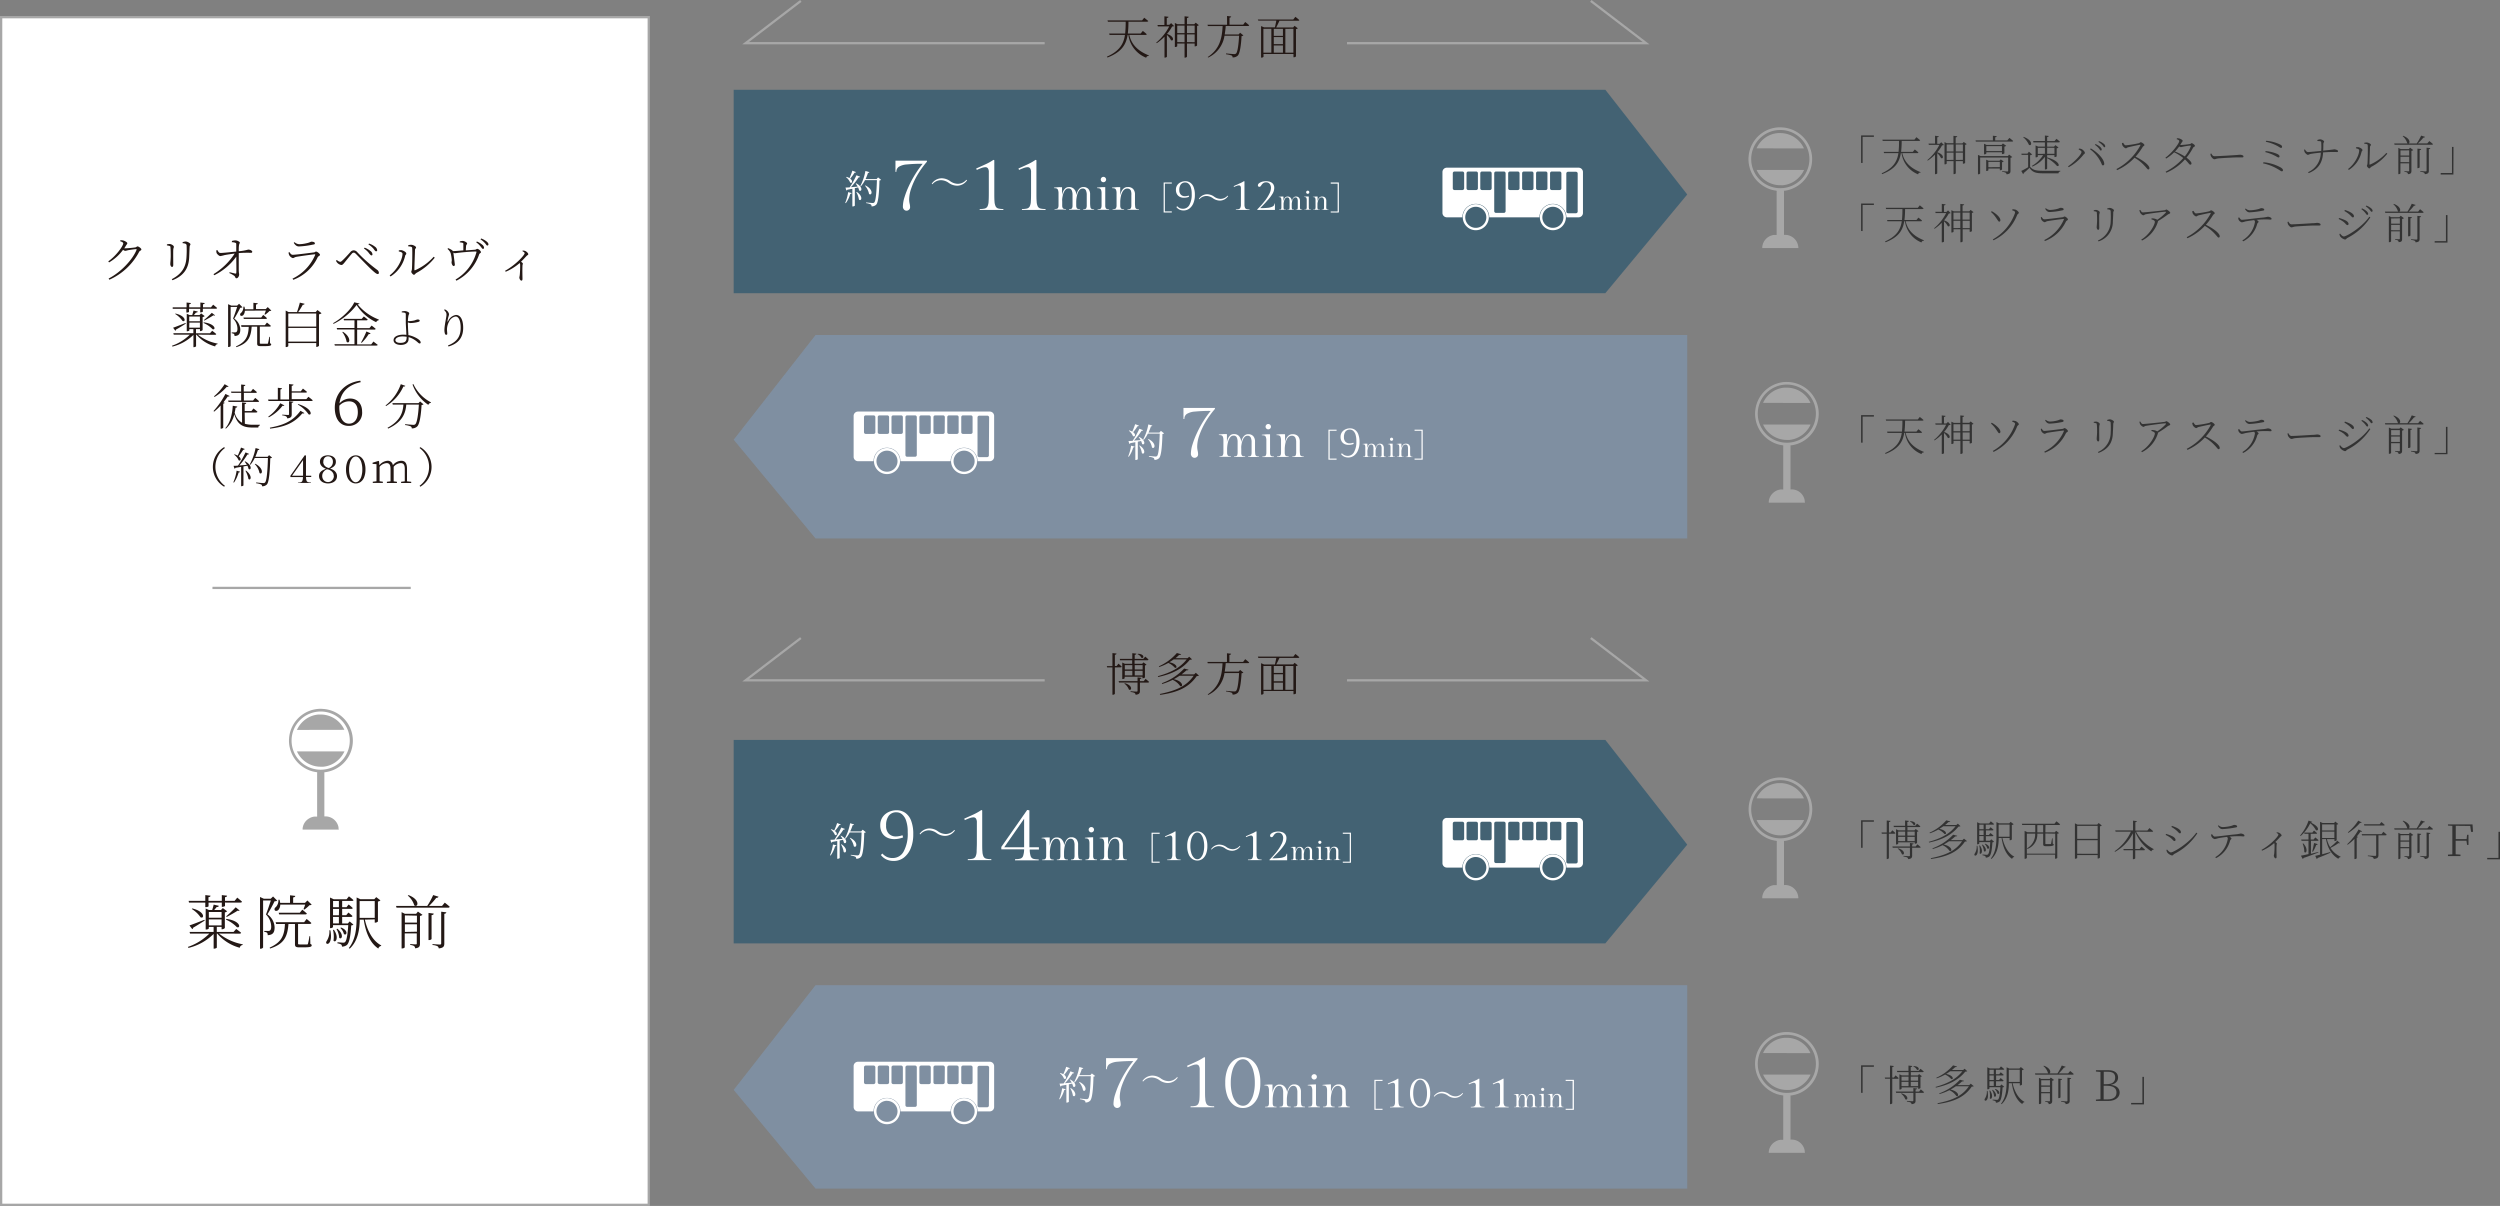 <svg xmlns="http://www.w3.org/2000/svg" viewBox="0 0 767.2 370.08"><rect x="0" y="0" width="767.2" height="370.08" fill="#808080" stroke="none"/><defs><style>.cls-1,.cls-6{fill:#fff;}.cls-1,.cls-8{stroke:#a7a7a7;stroke-miterlimit:10;stroke-width:0.7px;}.cls-2{fill:#7f8fa1;}.cls-3{fill:#231815;}.cls-4{fill:#333;}.cls-5{fill:#436273;}.cls-7{fill:#a7a7a7;}.cls-8{fill:none;}</style></defs><g id="レイヤー_2" data-name="レイヤー 2"><g id="p"><rect class="cls-1" x="0.35" y="5.27" width="198.74" height="364.46"/><polygon class="cls-2" points="250.28 165.24 517.78 165.24 517.78 102.81 250.28 102.81 225.15 134.94 250.28 165.24"/><path class="cls-3" d="M67.21,286.49a16.54,16.54,0,0,0,7.27,3.3V290a1,1,0,0,0-.9.85,13.77,13.77,0,0,1-6.9-4.34h-.14v4.27c0,.09-.35.34-.83.34h-.15v-4.52a16.48,16.48,0,0,1-7.74,4.3l-.14-.32a17,17,0,0,0,6.55-4.07H58.33l-.16-.52h7.38v-1.53H64.08v.49a1.08,1.08,0,0,1-.81.3h-.15V278.8l1,.47h1c.15-.5.35-1.19.45-1.66l1.57.36c0,.26-.29.4-.65.38-.21.27-.5.62-.77.92h2.09l.57-.61,1.32,1A1.54,1.54,0,0,1,69,280v4.79a1.21,1.21,0,0,1-.83.38H68v-.74H66.53V286h5.14l.81-.92s.9.65,1.5,1.15c0,.2-.22.29-.47.29ZM58,277l-.11-.54H63v-1.77l1.6.18c0,.24-.2.4-.63.47v1.12h4.1v-1.77l1.61.18c0,.24-.2.4-.63.47v1.12H72l.81-1s.88.72,1.44,1.23c0,.2-.21.29-.47.29H69.05v1c0,.11-.33.29-.81.31h-.17V277H64v1.11c0,.13-.43.27-.83.27H63V277Zm.14,7c.83-.27,2.71-1,4.58-1.74l.11.25c-.81.5-2,1.28-3.55,2.18a.64.64,0,0,1-.27.45Zm.89-5.22c4,1,3.67,3.28,2.52,2.72a8.85,8.85,0,0,0-2.7-2.55Zm5.06,1.1v1.75H68v-1.75Zm0,4.11H68v-1.84H64.08Zm5.38-2c4.52.63,4.43,3,3.22,2.54a10.48,10.48,0,0,0-3.36-2.32Zm4.05-2.59c-.09.13-.25.16-.59.06-.81.54-2.31,1.38-3.35,1.94l-.16-.2a36.91,36.91,0,0,0,2.91-2.77Z"/><path class="cls-3" d="M85.06,276.39c-.12.14-.39.18-.81.2a42.63,42.63,0,0,1-2.19,4,5.1,5.1,0,0,1,2.21,4c0,1.6-.54,2.31-2.12,2.4a1.08,1.08,0,0,0-.2-.76,1.75,1.75,0,0,0-.85-.25v-.29h1.21a.88.88,0,0,0,.5-.11c.26-.16.42-.52.42-1.19a5.34,5.34,0,0,0-1.62-3.76c.43-1,1.08-3,1.51-4.3H80.74v14.45a.9.9,0,0,1-.79.36h-.16V275.27l1.17.53h2.12l.72-.69Zm10.18,13.29c.34.12.41.23.41.43,0,.43-.43.61-2.5.61H91.82c-1.1,0-1.3-.27-1.3-1v-6.17h-2c-.29,4.12-1.5,6.19-5.66,7.54l-.1-.29c3.61-1.64,4.52-3.62,4.68-7.25h-2.7l-.15-.54h8.74l.77-1s.88.69,1.44,1.23c0,.2-.22.29-.47.29H91.47v6c0,.23.06.3.53.3h1.13c.54,0,1,0,1.12,0s.18,0,.25-.19a16.66,16.66,0,0,0,.45-2.33h.23ZM86,277.61a2.45,2.45,0,0,1-.58,1.64c-.32.31-.9.42-1.12.06a.73.73,0,0,1,.33-.92,3,3,0,0,0,.81-2.27h.34a5.22,5.22,0,0,1,.2.95H89v-2.32l1.61.18c0,.24-.22.42-.65.47v1.67h3.65l.72-.73,1.32,1.27a1,1,0,0,1-.67.17,10.73,10.73,0,0,1-1.58,1.35l-.27-.13a12.8,12.8,0,0,0,.52-1.39Zm6.77,1.55s.84.67,1.38,1.17c0,.2-.23.29-.48.29h-8l-.15-.52H92Z"/><path class="cls-3" d="M101.39,285.48c.92,5.1-2,4.59-1.14,3.32a5.4,5.4,0,0,0,.83-3.32Zm7.07-1.74a1,1,0,0,1-.68.25c-.2,3.55-.65,5.38-1.31,6a2.47,2.47,0,0,1-1.53.51.81.81,0,0,0-.26-.67,3.46,3.46,0,0,0-1.13-.34v-.31c.54,0,1.42.11,1.75.11a.83.83,0,0,0,.57-.16c.47-.4.81-2.11,1-5.22H102.2v.59a.92.92,0,0,1-.78.32h-.14v-9.38l1.14.53h3.94l.72-.9s.84.64,1.38,1.15c0,.18-.21.27-.46.27h-3v1.91h1.34l.64-.83a11.5,11.5,0,0,1,1.26,1.08c0,.2-.21.27-.43.27H105v1.94h1.25l.66-.82a14.4,14.4,0,0,1,1.26,1.06c-.05.2-.21.29-.45.29H105v2h1.75l.56-.62Zm-6,1.58c1.64,2.34.58,4.21-.11,3.35a8.48,8.48,0,0,0-.16-3.28Zm-.25-8.82v1.91H104V276.5Zm1.84,2.43H102.2v1.94H104Zm-1.84,4.45H104v-2H102.2Zm1.31,1.63c2.2,1.79,1.34,3.53.58,2.78a6.19,6.19,0,0,0-.83-2.67Zm1.14-.37c2.43.93,1.69,2.66.88,2a3.82,3.82,0,0,0-1.1-1.87Zm7.31-2.42c.75,3.37,2.39,6.54,5,7.89l0,.18a1.07,1.07,0,0,0-.87.81c-2.57-1.75-3.85-4.88-4.48-8.88h-1.22c-.06,3-.51,6.49-3.07,8.9l-.28-.18c2.1-2.68,2.39-6.07,2.39-9.53v-6l1.14.54h4.28l.6-.64,1.29,1a1.35,1.35,0,0,1-.77.35v6.12a1.18,1.18,0,0,1-.81.36H115v-1Zm-1.6-.54H115v-5.16h-4.64v5.16Z"/><path class="cls-3" d="M136.49,277s.92.7,1.52,1.26a.43.43,0,0,1-.47.29H121.69l-.16-.54h9.58a22.32,22.32,0,0,0,1.82-3.33l1.65.5a.64.64,0,0,1-.7.34,19.66,19.66,0,0,1-2.23,2.49h4Zm-8.24,2.74,1.4,1a1.46,1.46,0,0,1-.77.34v8.48c0,.81-.17,1.32-1.48,1.46a1.07,1.07,0,0,0-.32-.7,3.08,3.08,0,0,0-1.19-.33v-.28s1.37.1,1.69.1.32-.1.32-.36v-3h-3.7v4.25c0,.13-.36.36-.8.36h-.16V279.92l1,.5h3.47Zm-4,1.18v2.2h3.7V281Zm3.7,5v-2.29h-3.7V286Zm-2.57-11.22c3.71,1.41,2.9,3.95,1.75,3.13a6.26,6.26,0,0,0-2-3Zm7.71,5.66c0,.25-.18.43-.65.48v7.29c0,.15-.4.36-.74.36h-.2v-8.33Zm2.3-.58,1.59.2c-.06.23-.2.39-.63.45v9.09c0,.85-.19,1.37-1.7,1.53a1,1,0,0,0-.39-.68,4.42,4.42,0,0,0-1.53-.36v-.29s1.83.14,2.21.14.45-.11.45-.39Z"/><path class="cls-3" d="M37,73.72a4,4,0,0,1,.87.09c.5.15,1.2.56,1.2.81s-.21.41-.43.78-.33.54-.5.8l.35,0c.78,0,2.64-.21,3-.27s.5-.32.74-.32,1.15.57,1.15.93-.46.35-.67.72a19.12,19.12,0,0,1-9.14,8.58l-.24-.36c3.87-2,7.41-5.88,8.57-8.8.06-.18,0-.23-.12-.23-.33,0-2,.24-2.54.35a5.67,5.67,0,0,1-.82.19,1.32,1.32,0,0,1-.65-.34,14,14,0,0,1-4.3,3.88l-.24-.33c2.31-1.6,4.59-4.68,4.59-5.53,0-.26-.42-.47-1-.68Z"/><path class="cls-3" d="M51.22,75.31V75a3.9,3.9,0,0,1,.79-.13c.54,0,1.34.49,1.34.84s-.14.39-.18.93,0,4.09,0,4.62-.19.66-.4.66-.51-.41-.51-.89.1-1,.13-2.29c0-.69,0-2.13-.07-2.67,0-.38,0-.5-.3-.59A4.38,4.38,0,0,0,51.22,75.31ZM52.93,86l-.21-.33c2.94-1.54,4.32-3.57,4.5-6.66a31.88,31.88,0,0,0,.05-3.6.61.61,0,0,0-.33-.6,3.08,3.08,0,0,0-.9-.18l0-.3a3.09,3.09,0,0,1,.93-.22c.57,0,1.47.55,1.47.84s-.24.37-.25.87c-.05.88-.09,2.31-.14,3.24C57.88,82.53,56.23,84.7,52.93,86Z"/><path class="cls-3" d="M71.22,73.93a4.37,4.37,0,0,1,1-.16c.61,0,1.38.45,1.38.67s-.2.35-.27.93-.06,1.16-.06,1.73a14.21,14.21,0,0,0,2.91-.51c.52,0,1.23.31,1.23.67a.33.33,0,0,1-.33.33,31.68,31.68,0,0,0-3.81.08c0,1.42,0,3.91,0,5s.12,1.24.12,1.57c0,.54-.4,1.16-.81,1.16s-.36-.48-.63-.71a8,8,0,0,0-1.6-.9l.13-.25c.57.13,1.34.34,1.74.42.18,0,.27,0,.29-.2.07-.66,0-3.27,0-5a18.37,18.37,0,0,1-6.75,5.7l-.24-.33a20.38,20.38,0,0,0,6.5-6.32c-1.14.14-2.3.33-3.09.47a10.69,10.69,0,0,1-1.31.31c-.37,0-1-.61-1.15-.94a2.72,2.72,0,0,1-.09-.81l.31-.12c.33.61.59.93.95.91.87,0,3.28-.28,4.86-.43,0-.87,0-1.79,0-2.3,0-.27-.12-.34-.39-.43a3.38,3.38,0,0,0-1-.15Z"/><path class="cls-3" d="M88.54,77.5l.3-.13c.29.46.53.82,1,.82.87,0,5.37-.58,6.39-.72.4,0,.51-.27.75-.27.42,0,1.23.72,1.23,1s-.54.42-.71.73A13.5,13.5,0,0,1,90,85.87l-.23-.36a14.3,14.3,0,0,0,6.93-7.23c.08-.18,0-.27-.18-.24-1.3.14-4.63.6-5.67.8-.46.1-.67.36-1,.36a1.9,1.9,0,0,1-1.09-.89A3,3,0,0,1,88.54,77.5ZM96,75.07a25,25,0,0,1-4.24.56c-.71,0-1.13-.38-1.62-1.11l.24-.21a2.32,2.32,0,0,0,1.41.63,10.6,10.6,0,0,0,2.38-.32c.93-.19,1.11-.45,1.46-.45.55,0,1,.18,1,.5S96.43,75,96,75.07Z"/><path class="cls-3" d="M103.12,80l.26-.22a2,2,0,0,0,1,.57c.21,0,.41-.14.69-.41.68-.61,1.94-2,2.45-2.58a1.4,1.4,0,0,1,1-.54,1.48,1.48,0,0,1,1.11.56,44.32,44.32,0,0,0,6.13,5.44,1.16,1.16,0,0,1,.51.89c0,.24-.12.39-.36.39-.39,0-1.12-.63-2.08-1.53s-3.42-3.45-4.62-4.67c-.29-.27-.47-.37-.66-.37a.78.78,0,0,0-.59.34c-.46.51-1.66,2-2.23,2.7-.38.45-.6.75-1,.75a2.07,2.07,0,0,1-1.2-.66A1.74,1.74,0,0,1,103.12,80Zm10.08-2.35a6,6,0,0,0-1.51-1.38l.21-.27a6.18,6.18,0,0,1,1.75,1,1.39,1.39,0,0,1,.65,1.06c0,.23-.14.32-.32.32S113.55,78.09,113.2,77.67Zm1.47-1.26A6.59,6.59,0,0,0,113.05,75l.2-.25a5.6,5.6,0,0,1,1.78.93,1.54,1.54,0,0,1,.72,1.11.3.3,0,0,1-.31.33C115.2,77.16,115,76.84,114.67,76.41Z"/><path class="cls-3" d="M122.38,77.17v-.33a2.81,2.81,0,0,1,.81-.07c.48.06,1.49.58,1.49,1s-.27.36-.35.74a10.1,10.1,0,0,1-4.47,6.33l-.28-.33c2.41-1.83,3.94-4.94,3.94-6.66C123.52,77.4,122.71,77.23,122.38,77.17Zm2.88-1.9a2.76,2.76,0,0,1,.93-.15c.57,0,1.49.48,1.49.81s-.29.31-.33.75c0,.64-.18,4.93-.18,6.07,0,.2.09.23.21.18a16.56,16.56,0,0,0,5.71-4.14l.33.29a18,18,0,0,1-5.59,4.65c-.36.19-.53.6-.8.6s-.82-.65-.82-.9.16-.32.21-.92c.06-.87.16-5,.07-6.4,0-.36-.42-.47-1.2-.51Z"/><path class="cls-3" d="M141.09,74.11a2.94,2.94,0,0,1,.87-.18c.57,0,1.39.5,1.39.78s-.31.38-.33.83-.06.87-.07,1.29c1-.06,2.19-.14,2.82-.2.25,0,.49-.27.72-.27a1.62,1.62,0,0,1,1.12,1c0,.24-.46.41-.55.66a14.2,14.2,0,0,1-7,8.12l-.26-.35a14.06,14.06,0,0,0,6.41-8.37c0-.21,0-.24-.18-.24a58.27,58.27,0,0,0-6.33.53,1.09,1.09,0,0,1-.57-.18c.07.63.45,3.46.45,3.69s-.14.42-.33.43c-.38,0-.66-.69-.68-1.09,0-.18.06-.45.08-.71a15.36,15.36,0,0,0-.32-2.05,3,3,0,0,0-1-1.4l.18-.25a6,6,0,0,1,1.05.52,1.24,1.24,0,0,1,.42.39c.83,0,2.12-.15,3.21-.22,0-.56,0-1.5,0-1.86s0-.39-.27-.47a4,4,0,0,0-.83-.13Zm5.25,0a5.77,5.77,0,0,1,1.66,1,1.28,1.28,0,0,1,.54.93.32.32,0,0,1-.34.34c-.23,0-.39-.36-.71-.73a6,6,0,0,0-1.35-1.28Zm1.32-.93a6.25,6.25,0,0,1,1.65.91c.42.35.58.62.58.92a.33.33,0,0,1-.36.34c-.22,0-.36-.36-.7-.73a7.23,7.23,0,0,0-1.37-1.17Z"/><path class="cls-3" d="M160.38,76.89a2.3,2.3,0,0,1,.73.1c.45.17,1,.68,1,1s-.19.22-.51.55-1,1.08-1.71,1.79c.3.21.56.4.56.57s-.09.3-.11.58c-.07,1.67,0,3.39,0,4.07,0,.43-.11.57-.36.57s-.6-.54-.6-.95c0-.19.1-.42.13-.81a30,30,0,0,0,.11-3.15,1.08,1.08,0,0,0-.14-.49,16.17,16.17,0,0,1-4.29,2.68L155,83.1c3.3-1.83,6-4.83,6-5.39,0-.24-.33-.46-.66-.61Z"/><path class="cls-3" d="M60.72,102.7a13.67,13.67,0,0,0,6.06,2.74l0,.17a.84.84,0,0,0-.75.7,11.5,11.5,0,0,1-5.74-3.61h-.12v3.55c0,.08-.29.29-.69.29h-.12v-3.77a13.88,13.88,0,0,1-6.45,3.59l-.12-.27a14.41,14.41,0,0,0,5.46-3.39H53.32l-.13-.44h6.15V101H58.11v.4c0,.08-.33.26-.68.26h-.12V96.29l.86.39H59c.12-.42.29-1,.38-1.38l1.3.3c0,.21-.24.33-.54.32-.18.22-.42.51-.64.76h1.74l.48-.51,1.09.83a1.19,1.19,0,0,1-.63.3v4a1,1,0,0,1-.69.31h-.12V101H60.15v1.27h4.29l.67-.76s.75.54,1.25,1a.36.36,0,0,1-.39.24ZM53,94.76,53,94.31h4.26V92.84l1.33.15c0,.2-.16.33-.52.39v.93h3.42V92.84l1.33.15c0,.2-.16.33-.52.39v.93h2.44l.68-.81s.73.6,1.2,1c0,.17-.18.24-.39.24H62.25v.87c0,.09-.27.24-.68.26h-.13V94.76H58v.93c0,.11-.36.23-.69.23h-.12V94.76Zm.12,5.81c.69-.23,2.25-.84,3.81-1.46l.09.21c-.68.42-1.65,1.07-3,1.82a.52.52,0,0,1-.22.37Zm.73-4.35C57.27,97,57,99,56,98.48a7.33,7.33,0,0,0-2.25-2.13Zm4.22.91v1.46h3.28V97.13Zm0,3.42h3.28V99H58.11Zm4.48-1.63c3.77.52,3.69,2.46,2.69,2.11a8.73,8.73,0,0,0-2.81-1.93ZM66,96.76c-.08.1-.21.13-.5,0-.67.45-1.92,1.16-2.79,1.62l-.13-.16A31.8,31.8,0,0,0,65,96Z"/><path class="cls-3" d="M74.4,94.28c-.11.12-.33.15-.68.17a35.34,35.34,0,0,1-1.83,3.33,4.26,4.26,0,0,1,1.85,3.34c0,1.34-.45,1.92-1.77,2a.86.86,0,0,0-.17-.63,1.37,1.37,0,0,0-.7-.21V102h1a.79.79,0,0,0,.42-.09c.21-.14.35-.44.35-1a4.46,4.46,0,0,0-1.35-3.14c.36-.87.9-2.47,1.26-3.58h-2v12c0,.08-.29.3-.66.3H70V93.35l1,.44h1.77l.6-.57Zm8.47,11.07c.29.11.35.2.35.36,0,.36-.36.51-2.09.51H80c-.91,0-1.08-.22-1.08-.82v-5.15H77.23c-.24,3.44-1.24,5.16-4.71,6.29l-.09-.24c3-1.37,3.77-3,3.9-6H74.08L74,99.8h7.28l.64-.81s.74.57,1.2,1c0,.17-.18.24-.39.24h-3v5c0,.19,0,.25.43.25h1.88c.12,0,.15,0,.21-.17a14.64,14.64,0,0,0,.37-1.93h.2Zm-7.74-10a2.05,2.05,0,0,1-.48,1.37c-.27.25-.75.34-.93,0A.61.61,0,0,1,74,96a2.42,2.42,0,0,0,.68-1.89H75a4.16,4.16,0,0,1,.17.79h2.59V92.92l1.34.15c0,.19-.18.34-.54.39v1.39h3l.6-.61,1.1,1.06c-.12.11-.27.12-.56.14a8.32,8.32,0,0,1-1.32,1.12l-.22-.1c.13-.3.31-.77.43-1.16Zm5.64,1.29s.71.56,1.16,1a.38.38,0,0,1-.41.24H74.83l-.12-.44h5.45Z"/><path class="cls-3" d="M98.67,96.11a1.49,1.49,0,0,1-.78.35v9.66a1.07,1.07,0,0,1-.72.34h-.12v-1.18H88.47v.91c0,.11-.29.32-.66.32h-.14V95.3l.9.47h2.57c.3-.86.66-2,.87-2.9l1.45.35c0,.18-.21.31-.54.31a20.86,20.86,0,0,1-1.41,2.24h5.36l.55-.63Zm-10.2.11v4h8.58v-4Zm8.58,8.62v-4.21H88.47v4.21Z"/><path class="cls-3" d="M110.31,93.14c0,.17-.23.24-.57.26a15.43,15.43,0,0,0,6.49,4.65l0,.22a1,1,0,0,0-.79.6,14.12,14.12,0,0,1-6-5.28,20.17,20.17,0,0,1-7.09,5.81l-.12-.24c2.49-1.35,5.64-4.29,6.48-6.39Zm4.29,11.67s.79.62,1.3,1c0,.17-.19.24-.4.24H102.76l-.13-.42h6.15v-4.53h-5.33l-.12-.45h5.45V98.3h-3.23l-.1-.45H111l.65-.73a13.79,13.79,0,0,1,1.18.94c0,.17-.18.24-.39.24H109.6v2.4h3.77l.67-.79s.77.58,1.25,1a.36.36,0,0,1-.39.24h-5.3v4.53h4.32Zm-9.36-3c2.8,1.84,2,3.9,1.14,3.1a7.1,7.1,0,0,0-1.34-3Zm5.55,3.3a25.65,25.65,0,0,0,1.65-3.39l1.29.57a.51.51,0,0,1-.57.22A14.37,14.37,0,0,1,111,105.2Z"/><path class="cls-3" d="M123.29,95.59a3.69,3.69,0,0,1,.9-.13c.62,0,1.39.39,1.39.66s-.15.39-.24.78a10.49,10.49,0,0,0-.17,1.64,3.73,3.73,0,0,0,.43,0,7.13,7.13,0,0,0,1.71-.24,4,4,0,0,1,.81-.26c.51,0,.67.15.67.37s-.15.29-.47.39a10,10,0,0,1-2.33.34,2,2,0,0,1-.82-.22c0,.63.06,2.45.15,3.49,0,.15,0,.29,0,.42a8.19,8.19,0,0,1,1.85.6c.78.35,1.92,1,1.92,1.65a.3.3,0,0,1-.33.33c-.35,0-.74-.7-2-1.39a5.47,5.47,0,0,0-1.38-.56,5.47,5.47,0,0,1,0,.6c0,1.1-.89,1.79-2.37,1.79-1.32,0-2.23-.57-2.23-1.46,0-1.17,1.48-1.69,3-1.69a6.77,6.77,0,0,1,.92.06c0-1-.17-3-.17-3.88s0-2.21,0-2.44-.1-.39-.35-.47a4.76,4.76,0,0,0-.9-.1Zm1.51,7.76a7.36,7.36,0,0,0-1.25-.11c-1.25,0-2.21.47-2.21,1.14,0,.45.47.84,1.49.84C124.51,105.22,124.78,104.61,124.8,103.35Z"/><path class="cls-3" d="M136.29,95.12l.18-.18a1.74,1.74,0,0,1,.56.3,2,2,0,0,1,.77,1.15,2.85,2.85,0,0,1-.16.73,10.68,10.68,0,0,0-.31,1.38c-.05.27,0,.29.21,0a3.17,3.17,0,0,1,2.36-1.85c1.57,0,2.24,1.74,2.24,3.95,0,2.61-1.13,4.77-4.51,5.73l-.16-.31c3.1-1.23,3.9-3.12,3.9-5.48,0-2.08-.61-3.41-1.55-3.41a2.64,2.64,0,0,0-1.95,1.47,5.16,5.16,0,0,0-.7,2.52c0,.5.08.86.08,1.24s-.13.37-.3.37a.4.4,0,0,1-.39-.27,3.75,3.75,0,0,1-.18-1.16c0-1.44.64-4,.64-4.69S136.83,95.74,136.29,95.12Z"/><path class="cls-3" d="M70.46,121.52c-.09.16-.23.22-.57.15-.35.52-.81,1.15-1.34,1.8l.39.13c0,.14-.19.23-.43.27v7.4a.93.93,0,0,1-.65.28h-.15v-7.12a16.08,16.08,0,0,1-2,1.9l-.18-.19a25.08,25.08,0,0,0,3.65-5.25Zm-.32-2.94c-.1.15-.22.19-.55.12a15.26,15.26,0,0,1-3.75,3.12l-.17-.2a16,16,0,0,0,3.26-3.72Zm5,11.47a8.75,8.75,0,0,0,2.48.29c.49,0,1.54,0,2.13,0v.23a.59.59,0,0,0-.48.63H77.46c-2.91,0-4.57-.86-5.56-4.07a8.46,8.46,0,0,1-2.58,4.41l-.17-.16c1.55-1.68,2.15-4.47,2.28-6.86l1.4.24q-.08.35-.54.36a13.79,13.79,0,0,1-.27,1.49,4.9,4.9,0,0,0,2.26,3.13v-6.25l1.28.15c0,.21-.15.34-.47.39v2.11h2.07l.63-.79s.74.57,1.2,1c0,.17-.18.24-.39.24H75.09Zm-4.24-9.88H74V118l1.28.13c0,.18-.15.32-.48.38v1.65H77l.64-.83s.74.59,1.2,1a.36.36,0,0,1-.39.24H74.84v2.35h2.8l.68-.81s.73.57,1.18,1c0,.16-.16.24-.37.24h-9l-.12-.44h4v-2.35H71Z"/><path class="cls-3" d="M94.65,121.76s.81.63,1.31,1.06c0,.17-.18.24-.41.24H82.4l-.14-.45h3V119l1.27.15c0,.18-.15.31-.48.37v3.06H88.7v-4.72l1.36.15c0,.19-.19.34-.54.39v1.69H92.3l.67-.84s.77.6,1.23,1c0,.16-.18.24-.37.24H89.52v2H94Zm-7.38,2.64c-.09.13-.22.19-.57.12a12.82,12.82,0,0,1-4.21,3.55l-.17-.21A12.42,12.42,0,0,0,86,123.75Zm-4.45,6.84c3.87-.74,6.91-1.77,9.39-5.18l1.2.69c-.11.15-.27.18-.63.11-2.7,3.21-5.78,4.17-9.9,4.68Zm3.79-4s1.49.11,1.77.11.32-.08.32-.3v-3.93l1.32.15c0,.19-.18.3-.5.36v3.48c0,.7-.15,1.15-1.38,1.29a.83.83,0,0,0-.33-.62,3.11,3.11,0,0,0-1.2-.3ZM91.52,124c4.45,1.36,4.26,3.66,3.18,3.15a9.88,9.88,0,0,0-3.32-3Z"/><path class="cls-3" d="M110.7,117.28c-4,.88-6.13,3.21-6.51,6.52a4.33,4.33,0,0,1,3.23-1.5c2.22,0,3.7,1.56,3.7,4A4,4,0,0,1,107,130.7c-2.66,0-4.26-2.15-4.26-5.61,0-4.06,2.85-7.64,7.83-8.26Zm-6.57,7.64c0,3.21,1.08,5.09,3,5.09,1.54,0,2.68-1.25,2.68-3.49s-1-3.35-2.66-3.35a4,4,0,0,0-3,1.31Z"/><path class="cls-3" d="M124.38,118.4c-.08.18-.21.25-.59.21a13.51,13.51,0,0,1-5.32,6l-.15-.19A14.1,14.1,0,0,0,123,117.9Zm4.54,4.8,1.05.87a.93.93,0,0,1-.6.21c-.18,3.24-.61,5.92-1.35,6.6a2.21,2.21,0,0,1-1.66.58.64.64,0,0,0-.32-.61,6.86,6.86,0,0,0-1.72-.41v-.27c.77.08,2.13.2,2.48.2a.78.78,0,0,0,.66-.2c.52-.45.91-3,1.08-6h-3.86c-.22,2.46-1,5.26-5.55,7.35l-.21-.24c4.1-2.21,4.71-4.88,4.88-7.11h-3.26l-.12-.45h8Zm-2.07-5.34a12.14,12.14,0,0,0,5.4,5.61l0,.15a.93.93,0,0,0-.8.63A12.74,12.74,0,0,1,126.6,118Z"/><path class="cls-3" d="M68.78,137.22l.25.27a7.21,7.21,0,0,0,0,11.6l-.25.27a7.06,7.06,0,0,1,0-12.14Z"/><path class="cls-3" d="M71.61,148a13.64,13.64,0,0,0,1-3.56l1.05.3c-.05.15-.17.26-.44.26a10.24,10.24,0,0,1-1.42,3.11Zm3.67-6.41c2.33,1.34,1.73,2.9,1,2.33a3.42,3.42,0,0,0-.36-1l-1.21.22v5.81c0,.07-.25.25-.57.25H74v-5.93l-1.72.29a.43.43,0,0,1-.33.26l-.27-.87c.31,0,.79,0,1.36-.07a28.45,28.45,0,0,0,2.3-4.05l1.08.45c-.06.14-.22.24-.5.2a21.57,21.57,0,0,1-2.48,3.36l2.31-.18a10.61,10.61,0,0,0-.67-1Zm-.18-3.81a.42.42,0,0,1-.47.24,18.51,18.51,0,0,1-1.39,2c1,.75.6,1.58,0,1.24a4,4,0,0,0-1.41-1.74l.13-.1a6.15,6.15,0,0,1,1,.41,22.92,22.92,0,0,0,1-2.48Zm.39,6.63c2.12,1.63,1.44,3.23.75,2.58a7.83,7.83,0,0,0-.92-2.5Zm8-4a.77.77,0,0,1-.55.21c-.1,4-.38,7.23-1,8a1.93,1.93,0,0,1-1.52.61.58.58,0,0,0-.25-.55,6,6,0,0,0-1.56-.38l0-.25c.69.08,1.87.2,2.19.2a.62.62,0,0,0,.55-.2c.51-.48.77-3.73.87-7.49H78.17a10.28,10.28,0,0,1-1.32,2.06l-.19-.12a17.58,17.58,0,0,0,1.77-5l1.18.33a.45.45,0,0,1-.47.28,18.56,18.56,0,0,1-.79,2.08h3.78l.44-.51Zm-5.13,1.91c2.8,1.54,2.1,3.54,1.28,2.84a5.36,5.36,0,0,0-1.45-2.73Z"/><path class="cls-3" d="M91.45,148.07a3,3,0,0,0,.91-.1.71.71,0,0,0,.45-.46,3.51,3.51,0,0,0,.16-1.1H89.12V146l4.4-6.28.38.06V146h1.61v.39h-1.6a4.31,4.31,0,0,0,.15,1.1.7.7,0,0,0,.46.46,3.13,3.13,0,0,0,.91.1l0,.16h-4ZM93,141.2,89.61,146H93c0-.11,0-.23,0-.35V141.2Z"/><path class="cls-3" d="M103.42,146.08a2.14,2.14,0,0,1-.34,1.21,2.28,2.28,0,0,1-1,.79,3.69,3.69,0,0,1-2.82,0,2.31,2.31,0,0,1-1-.79,2.15,2.15,0,0,1-.35-1.21,1.76,1.76,0,0,1,.3-1.05,2.37,2.37,0,0,1,.78-.69,6.38,6.38,0,0,1,1-.45v-.06a3.56,3.56,0,0,1-.87-.44,2.27,2.27,0,0,1-.67-.71,1.8,1.8,0,0,1-.26-1,1.72,1.72,0,0,1,.32-1.07,2,2,0,0,1,.88-.66,3.4,3.4,0,0,1,2.46,0,2.19,2.19,0,0,1,.89.66,1.73,1.73,0,0,1,.33,1.07,1.82,1.82,0,0,1-.24,1,2.3,2.3,0,0,1-.65.67,5,5,0,0,1-.89.47v0a4,4,0,0,1,1,.41,2.41,2.41,0,0,1,.77.72A2,2,0,0,1,103.42,146.08Zm-1,0a1.72,1.72,0,0,0-.32-1.07,2.32,2.32,0,0,0-.8-.69,2.76,2.76,0,0,0-1-.31,3,3,0,0,0-.36.2,2.06,2.06,0,0,0-.48.39,2.32,2.32,0,0,0-.41.61,2,2,0,0,0-.17.84,2,2,0,0,0,.25,1,1.72,1.72,0,0,0,.65.66,1.76,1.76,0,0,0,.86.23,1.67,1.67,0,0,0,1.24-.51A1.82,1.82,0,0,0,102.46,146.11Zm-3.22-4.39a1.69,1.69,0,0,0,.27,1,2,2,0,0,0,.68.63,2.38,2.38,0,0,0,.8.3,2,2,0,0,0,.45-.3,2.11,2.11,0,0,0,.53-.63,2,2,0,0,0,.23-1,1.66,1.66,0,0,0-.42-1.19,1.4,1.4,0,0,0-1.07-.45,1.33,1.33,0,0,0-1.08.47A1.76,1.76,0,0,0,99.24,141.72Z"/><path class="cls-3" d="M109.2,139.74a2.44,2.44,0,0,1,1.51.51,3.23,3.23,0,0,1,1.05,1.47,6.32,6.32,0,0,1,.39,2.35,6.24,6.24,0,0,1-.39,2.35,3.13,3.13,0,0,1-1.05,1.44,2.49,2.49,0,0,1-1.51.5,2.53,2.53,0,0,1-1.54-.5,3.18,3.18,0,0,1-1.08-1.44,6.24,6.24,0,0,1-.39-2.35,6.32,6.32,0,0,1,.39-2.35,3.27,3.27,0,0,1,1.08-1.47A2.48,2.48,0,0,1,109.2,139.74Zm0,8.24a1.34,1.34,0,0,0,1-.49,3.24,3.24,0,0,0,.72-1.36,7,7,0,0,0,.27-2.06,7.21,7.21,0,0,0-.27-2.07,3.44,3.44,0,0,0-.72-1.42,1.36,1.36,0,0,0-1-.5,1.45,1.45,0,0,0-1.06.5,3.58,3.58,0,0,0-.74,1.42,7.21,7.21,0,0,0-.27,2.07,7,7,0,0,0,.27,2.06,3.27,3.27,0,0,0,.75,1.36A1.44,1.44,0,0,0,109.2,148Z"/><path class="cls-3" d="M126.19,147.85v.38h-3.1v-.38l1.13-.14c0-.72,0-1.73,0-2.43v-1.37c0-1.35-.45-1.79-1.25-1.79a3,3,0,0,0-2.16,1.12c0,.2,0,.43,0,.66v1.38c0,.7,0,1.71,0,2.43l1,.14v.38h-3.08v-.38l1.12-.14c0-.72,0-1.73,0-2.43v-1.35c0-1.33-.43-1.81-1.21-1.81a3,3,0,0,0-2.15,1.14v2c0,.67,0,1.71,0,2.43l1,.14v.38h-3.09v-.38l1.14-.14c0-.72,0-1.76,0-2.43v-.7c0-.86,0-1.51,0-2.12l-1.2-.08V142l1.81-.57.17.13.09,1.22a3.54,3.54,0,0,1,2.52-1.38,1.54,1.54,0,0,1,1.63,1.38,3.38,3.38,0,0,1,2.57-1.38c1.12,0,1.77.68,1.77,2.42v1.46c0,.7,0,1.71,0,2.43Z"/><path class="cls-3" d="M129,137.22a7.08,7.08,0,0,1,0,12.14l-.25-.27a7.21,7.21,0,0,0,0-11.6Z"/><path class="cls-4" d="M571.13,41.56h3.93V42H571.6v8h-.47Z"/><path class="cls-4" d="M583.78,47c.47,2.12,1.81,4.34,5.61,5.83l0,.13c-.39,0-.66.15-.77.54a8.2,8.2,0,0,1-5.07-6.5h-.22c-.43,2.74-1.69,4.87-5.72,6.43l-.17-.25c3.6-1.59,4.76-3.65,5.14-6.18h-4.4l-.11-.39h4.56a30,30,0,0,0,.14-3.37h-5l-.11-.38h9.84l.61-.76s.69.54,1.14.93c0,.14-.18.21-.36.21h-5.3c0,1.21-.06,2.33-.19,3.37H587l.61-.74s.69.53,1.11.92a.31.31,0,0,1-.33.21Z"/><path class="cls-4" d="M596.55,44.48a1,1,0,0,1-.57.12,11,11,0,0,1-1.46,2.12c2.3.77,1.87,2.22,1.13,1.78A4.8,4.8,0,0,0,594.5,47v6.19c0,.08-.25.26-.58.26h-.11v-6a14.14,14.14,0,0,1-2.2,1.83l-.17-.14a14.76,14.76,0,0,0,3.72-4.68h-3.23l-.11-.39h2V41.66l1.16.15c0,.16-.17.3-.48.33v2h.73l.5-.48Zm7-.27a.83.83,0,0,1-.49.24V50c0,.08-.37.25-.59.25h-.1v-.81h-2.18v3.71c0,.13-.29.29-.55.29h-.14v-4h-2.1v.74c0,.09-.26.26-.56.26h-.11V43.6l.74.35h2V41.68l1.17.13c0,.16-.15.31-.48.36V44h2.06l.42-.43Zm-6.15.13v2.15h2.1V44.34Zm2.1,4.73V46.86h-2.1v2.21Zm.69-4.73v2.15h2.18V44.34Zm2.18,4.73V46.86h-2.18v2.21Z"/><path class="cls-4" d="M616.65,42.31s.7.54,1.14.94c0,.14-.15.21-.34.21H606.36l-.11-.38h5.33V41.65l1.18.14c0,.17-.17.3-.47.34v.95H616Zm-.12,5.13,1,.75a1.05,1.05,0,0,1-.55.23v4c0,.57-.13,1-1.21,1.07a.7.7,0,0,0-.28-.5,3.16,3.16,0,0,0-1.08-.27v-.19s1.28.09,1.56.09.29-.09.29-.28v-4h-8.59v4.92a.79.79,0,0,1-.59.23H607V47.53l.8.37h8.38Zm-2.17-.15v-.56h-4.8v.41a.81.81,0,0,1-.58.23h-.12V44.11l.77.36h4.61l.42-.45,1,.71a1,1,0,0,1-.55.26v2.06a1,1,0,0,1-.61.24Zm.53,2.25a1.06,1.06,0,0,1-.5.25V52a.87.87,0,0,1-.58.26h-.1v-.53h-3.52v.52c0,.06-.3.22-.56.22h-.11V49l.73.33h3.34l.41-.41Zm-.53-3.18V44.85h-4.8v1.51Zm-.65,4.94V49.68h-3.52V51.3Z"/><path class="cls-4" d="M623,51.18c.91,1.07,1.91,1.23,4.11,1.23,1.54,0,3.62,0,5.16,0v.2a.63.63,0,0,0-.57.58h-4.58c-2.32,0-3.38-.27-4.3-1.7A23.07,23.07,0,0,1,621,53.13a.25.25,0,0,1-.15.32l-.56-1c.52-.23,1.34-.69,2.1-1.13V47.53h-2l-.07-.38h1.86l.45-.6,1,.85a1.46,1.46,0,0,1-.63.24ZM621,42c3,1.1,2.54,3,1.64,2.45a6.25,6.25,0,0,0-1.78-2.35Zm2.95,1.27h3.59V41.59l1.16.13c0,.18-.14.29-.47.35V43.3h2.26l.59-.7s.65.49,1.06.88c0,.15-.16.21-.35.21h-3.56V45h2.12l.42-.46.95.73a1.13,1.13,0,0,1-.56.26v2.43c0,.08-.37.25-.6.25h-.09V47.6h-2.24v.71c4,1.08,4,3,3,2.6a10.64,10.64,0,0,0-3-2.37v3.19c0,.13-.3.28-.54.28h-.15V48.12a9.76,9.76,0,0,1-3.83,3l-.15-.21A10.18,10.18,0,0,0,627,47.6h-1.64v.47c0,.07-.3.22-.57.22h-.11V44.63l.76.35h2.1V43.69H624Zm3.59,3.93V45.37h-2.18v1.86Zm.69-1.86v1.86h2.24V45.37Z"/><path class="cls-4" d="M637.89,45.85l.1-.25a2,2,0,0,1,.72.12c.47.16,1.1.83,1.1,1.17s-.24.32-.46.61a14.78,14.78,0,0,1-4.5,3.81l-.21-.27c1.6-1.07,4.13-3.51,4.13-4.42C638.77,46.34,638.2,46,637.89,45.85Zm7.47,4.9c-.28,0-.32-.22-.53-.7a10.81,10.81,0,0,0-3.43-4.24l.22-.27c1.77,1,3.91,3,4.12,4.55C645.81,50.53,645.61,50.75,645.36,50.75Zm-1.26-5.21a5.82,5.82,0,0,0-1.21-1.09l.19-.24a5.67,5.67,0,0,1,1.43.87c.32.33.46.55.46.81a.26.26,0,0,1-.28.3C644.49,46.19,644.38,45.88,644.1,45.54Zm1.07-1a6.35,6.35,0,0,0-1.21-1l.17-.23a4.6,4.6,0,0,1,1.43.78,1.06,1.06,0,0,1,.49.79c0,.21-.1.31-.27.31S645.44,44.81,645.17,44.5Z"/><path class="cls-4" d="M651.55,43.81c.2.3.41.79.83.79a31.58,31.58,0,0,0,4-.66c.26-.08.39-.29.57-.29.35,0,1.13.6,1.13.86s-.35.31-.52.58a21,21,0,0,1-2.2,3c2.08,1,4.25,2.52,4.25,3.52,0,.22-.1.39-.35.39s-.46-.43-1.22-1.21a12.39,12.39,0,0,0-3-2.38,16.4,16.4,0,0,1-5.34,3.8l-.21-.33a17.66,17.66,0,0,0,7.35-7.28c.06-.17,0-.19-.16-.17-1,.17-2.86.59-3.57.76-.41.1-.45.32-.74.32s-.84-.52-1-.82a2.35,2.35,0,0,1-.2-.76Z"/><path class="cls-4" d="M668.08,42.43a2.46,2.46,0,0,1,.74.08c.44.13,1,.48,1,.69s-.19.35-.38.67a5.38,5.38,0,0,1-.39.63h.2a23.79,23.79,0,0,0,2.7-.29c.37,0,.42-.28.63-.28s1,.52,1,.82-.43.3-.59.62a17.36,17.36,0,0,1-2,3c.82.63,1.52,1.3,1.53,1.77a.34.34,0,0,1-.37.39c-.33,0-.57-.61-1.63-1.61a15.79,15.79,0,0,1-5.73,4.08l-.2-.31A17.94,17.94,0,0,0,670,48.5a13.53,13.53,0,0,0-2.8-1.77,12.14,12.14,0,0,1-2.47,1.93l-.21-.28c2-1.39,4.25-4.38,4.25-5.1,0-.23-.35-.41-.82-.59Zm4.09,2.25c-.48,0-1.73.23-2.21.32a5.07,5.07,0,0,1-.71.16,1,1,0,0,1-.49-.22,13.78,13.78,0,0,1-1.3,1.56,16.09,16.09,0,0,1,3,1.51,11.27,11.27,0,0,0,1.87-3.15C672.38,44.71,672.3,44.67,672.17,44.68Z"/><path class="cls-4" d="M678.59,47.1c.26.43.47.84,1,.84,1.12,0,5.81-.3,6.35-.34.88-.05,1.19-.11,1.53-.11s1,.17,1,.48-.1.34-.52.34-.88,0-1.65,0-4.6.21-5.57.31c-.7.09-.84.25-1.19.25s-.9-.59-1.07-1a2.23,2.23,0,0,1-.14-.66Z"/><path class="cls-4" d="M694.62,49.79A13.22,13.22,0,0,1,700,51.45c.42.29.6.54.6.8a.32.32,0,0,1-.35.32c-.26,0-.53-.26-1-.53a14.74,14.74,0,0,0-4.77-1.91Zm.63-3.42a10.88,10.88,0,0,1,3.58.87c.48.23.71.46.71.77a.3.3,0,0,1-.33.31,1.7,1.7,0,0,1-.64-.3,14.14,14.14,0,0,0-3.39-1.34Zm5.07-1.31a.31.31,0,0,1-.3.33c-.22,0-.39-.15-.73-.36a12.92,12.92,0,0,0-3.95-1.52l.06-.31a11.93,11.93,0,0,1,4,1C700.12,44.51,700.32,44.73,700.32,45.06Z"/><path class="cls-4" d="M711.08,43a3.24,3.24,0,0,1,.88-.24c.54,0,1.26.41,1.26.68s-.22.25-.23.78,0,1.39-.06,2c3.27-.31,3.25-.4,3.45-.4s1.11.22,1.11.53-.14.31-.35.31a38.08,38.08,0,0,0-4.23.11c-.15,3-1.3,5.08-4.4,6.35l-.21-.28a6.58,6.58,0,0,0,3.9-6c-1,.09-2.37.26-3.06.39-.43.08-.6.27-.89.29s-.9-.6-1-.85a1.92,1.92,0,0,1-.16-.73l.24-.09c.24.38.53.84,1,.82s2.83-.24,4-.36a19.28,19.28,0,0,0,0-2.69c0-.31-.63-.33-1.06-.34Z"/><path class="cls-4" d="M723,45.51v-.28a2.1,2.1,0,0,1,.7-.07c.42.05,1.29.51,1.29.87s-.24.31-.3.64a8.75,8.75,0,0,1-3.88,5.48l-.24-.28c2.09-1.59,3.42-4.28,3.42-5.77C723.94,45.71,723.23,45.56,723,45.51Zm2.49-1.65a2.52,2.52,0,0,1,.81-.13c.49,0,1.29.42,1.29.7s-.25.28-.29.65c0,.56-.16,4.28-.16,5.27,0,.17.08.19.19.15a14.54,14.54,0,0,0,5-3.58l.29.24a15.5,15.5,0,0,1-4.85,4c-.31.17-.46.52-.69.52s-.72-.56-.72-.78.15-.27.18-.79c.06-.75.15-4.3.07-5.55,0-.31-.36-.4-1-.44Z"/><path class="cls-4" d="M745.53,43.3s.66.51,1.09.91c0,.14-.15.21-.34.21H734.84l-.11-.39h6.91A17.36,17.36,0,0,0,743,41.62l1.19.37a.48.48,0,0,1-.51.25A14.19,14.19,0,0,1,742,44h2.89Zm-5.95,2,1,.75a1.13,1.13,0,0,1-.56.25V52.4c0,.59-.12,1-1.07,1.05a.71.71,0,0,0-.23-.5,2.31,2.31,0,0,0-.86-.24v-.2s1,.07,1.22.07.24-.07.24-.26V50.13h-2.68v3.06c0,.1-.26.26-.57.26H736V45.38l.74.37h2.51Zm-2.93.86v1.58h2.68V46.14Zm2.68,3.61V48.1h-2.68v1.65Zm-1.86-8.1c2.68,1,2.09,2.85,1.26,2.26a4.43,4.43,0,0,0-1.4-2.14ZM743,45.73c0,.18-.13.31-.46.35v5.27c0,.1-.29.26-.54.26h-.14v-6Zm1.67-.41,1.14.14c0,.17-.14.29-.45.32v6.57c0,.61-.13,1-1.23,1.1a.71.71,0,0,0-.28-.49,3.55,3.55,0,0,0-1.11-.26v-.21s1.33.11,1.6.11.33-.08.33-.29Z"/><path class="cls-4" d="M752.9,53.55H749V53.1h3.46v-8h.47Z"/><path class="cls-4" d="M571.13,62.46h3.93v.44H571.6v8h-.47Z"/><path class="cls-4" d="M584.82,67.91c.47,2.12,1.81,4.34,5.61,5.83l0,.13c-.39,0-.66.15-.77.54a8.2,8.2,0,0,1-5.07-6.5h-.22c-.43,2.74-1.69,4.87-5.72,6.43l-.17-.25c3.6-1.59,4.76-3.65,5.14-6.18h-4.4l-.11-.39h4.56a30.06,30.06,0,0,0,.14-3.37h-5l-.11-.38h9.84l.61-.76s.69.54,1.14.93c0,.14-.18.21-.36.21h-5.3c0,1.21-.06,2.33-.19,3.37h3.67l.61-.74s.69.53,1.11.92a.31.31,0,0,1-.33.21Z"/><path class="cls-4" d="M598.63,65.38a1,1,0,0,1-.57.12,11,11,0,0,1-1.46,2.12c2.3.77,1.87,2.22,1.13,1.78a4.8,4.8,0,0,0-1.15-1.48v6.19c0,.08-.25.26-.58.26h-.11v-6a14.14,14.14,0,0,1-2.2,1.83l-.17-.14a14.76,14.76,0,0,0,3.72-4.68H594L593.9,65h2V62.56l1.16.15c0,.16-.17.3-.48.33v2h.73l.5-.48Zm7-.27a.77.77,0,0,1-.49.23v5.57c0,.08-.37.25-.59.25h-.1v-.81H602.3v3.71c0,.13-.29.29-.55.29h-.14v-4h-2.1v.74c0,.09-.26.26-.56.26h-.11V64.5l.74.35h2V62.58l1.17.13c0,.16-.15.31-.48.36v1.78h2.06l.42-.43Zm-6.15.13v2.15h2.1V65.24Zm2.1,4.73V67.76h-2.1V70Zm.69-4.73v2.15h2.18V65.24ZM604.48,70V67.76H602.3V70Z"/><path class="cls-4" d="M611,65.07l.21-.27c1.24.65,2.64,1.87,2.67,2.74,0,.29-.13.48-.37.48s-.53-.59-1.12-1.41A8.21,8.21,0,0,0,611,65.07Zm.78,8.67-.22-.28a15,15,0,0,0,6.77-8c.12-.43.11-.62-.85-.94l.13-.31a6.45,6.45,0,0,1,.78.09c.52.11,1.15.73,1.15,1s-.36.3-.53.72A14.49,14.49,0,0,1,611.77,73.74Z"/><path class="cls-4" d="M626.28,66.7l.26-.12c.25.4.46.72.82.72.75,0,4.65-.51,5.54-.63.35,0,.44-.23.65-.23.36,0,1.06.62,1.06.89s-.46.37-.61.64a11.74,11.74,0,0,1-6.46,6l-.19-.31a12.46,12.46,0,0,0,6-6.27c.07-.15,0-.23-.15-.2-1.13.11-4,.52-4.92.68-.4.1-.58.32-.86.32a1.7,1.7,0,0,1-.95-.77A2.75,2.75,0,0,1,626.28,66.7Zm6.42-2.11a21.91,21.91,0,0,1-3.68.48c-.61,0-1-.32-1.4-1l.21-.18a2,2,0,0,0,1.22.54,9.68,9.68,0,0,0,2.07-.27c.8-.17,1-.39,1.26-.39.48,0,.91.16.91.43S633.12,64.51,632.7,64.59Z"/><path class="cls-4" d="M642.53,64.8v-.26a2.86,2.86,0,0,1,.69-.12c.46,0,1.15.43,1.15.73s-.11.34-.15.81,0,3.55,0,4-.16.57-.35.57-.44-.35-.44-.76.09-.9.12-2c0-.6,0-1.85-.07-2.32,0-.32,0-.43-.26-.51A4.35,4.35,0,0,0,642.53,64.8ZM644,74.08l-.18-.28a6.44,6.44,0,0,0,3.9-5.78,27.86,27.86,0,0,0,0-3.12.51.51,0,0,0-.29-.52,2.52,2.52,0,0,0-.78-.15V64a2.51,2.51,0,0,1,.81-.2c.49,0,1.27.48,1.27.73s-.21.32-.22.75c0,.77-.08,2-.12,2.81A6.26,6.26,0,0,1,644,74.08Z"/><path class="cls-4" d="M656.82,64.43c.24.39.41.75.78.75.75,0,6-.56,6.69-.67.24,0,.34-.21.54-.21s1.17.71,1.17,1-.49.33-.77.55a28.94,28.94,0,0,1-3,2,.79.79,0,0,1,0,.17,9.59,9.59,0,0,1-4.89,5.8l-.23-.29c2.58-1.53,4.17-4.58,4.17-5.46,0-.39-.49-.59-1.07-.77l.07-.3a4.78,4.78,0,0,1,.82.08,2.6,2.6,0,0,1,.92.37,15,15,0,0,0,2.59-2.18c.17-.24.11-.29-.16-.29-.64,0-4.43.5-5.93.76-.5.11-.46.32-.78.32s-.85-.5-1-.86a2.77,2.77,0,0,1-.19-.74Z"/><path class="cls-4" d="M673.13,64.71c.2.3.41.79.83.79a31.58,31.58,0,0,0,4-.66c.26-.08.39-.29.57-.29.35,0,1.13.6,1.13.86s-.35.31-.52.58a21,21,0,0,1-2.2,3c2.08,1,4.25,2.52,4.25,3.52,0,.22-.1.39-.35.39s-.46-.43-1.22-1.21a12.39,12.39,0,0,0-3-2.38,16.4,16.4,0,0,1-5.34,3.8l-.21-.33a17.66,17.66,0,0,0,7.35-7.28c.06-.17,0-.19-.16-.17-1,.17-2.86.59-3.57.76-.41.1-.44.32-.74.32s-.84-.52-1-.82a2.35,2.35,0,0,1-.2-.77Z"/><path class="cls-4" d="M687.17,66.72c.22.35.5.73.81.73.9,0,4.08-.48,6.6-.7a10.8,10.8,0,0,0,1.34-.24c.46,0,1.17.27,1.17.62,0,.15-.05.27-.32.27s-.65-.07-1.26-.07-1.75,0-3,.15c.31.18.6.4.6.59s-.3.28-.41.62a8.46,8.46,0,0,1-4.3,5.37l-.27-.28A8,8,0,0,0,692,68.1a.8.8,0,0,0-.25-.55c-1.14.14-2.4.34-2.78.43a4.7,4.7,0,0,1-1,.25,1.55,1.55,0,0,1-1-.83,1.45,1.45,0,0,1-.09-.59Zm2-2.73a1.87,1.87,0,0,0,1.22.55,11.59,11.59,0,0,0,2.32-.29c.79-.17,1-.37,1.23-.37.5,0,.91.18.91.44s-.15.28-.57.35a27.46,27.46,0,0,1-3.91.49c-.63,0-1-.36-1.42-1Z"/><path class="cls-4" d="M702.25,68c.26.43.47.84,1,.84,1.12,0,5.81-.3,6.35-.34.88,0,1.19-.11,1.53-.11s1,.17,1,.48-.1.34-.52.34-.88,0-1.65,0-4.6.21-5.57.31c-.7.09-.84.25-1.19.25s-.9-.59-1.07-1a2.6,2.6,0,0,1-.14-.66Z"/><path class="cls-4" d="M717.68,67.2l.15-.29a9.62,9.62,0,0,1,1.72.61c.77.33,1.18.79,1.18,1.22a.34.34,0,0,1-.33.34c-.35,0-.55-.46-1.22-1A8.62,8.62,0,0,0,717.68,67.2Zm9.42-.69.31.2a18.26,18.26,0,0,1-7.1,6.34c-.23.15-.35.46-.68.46a2.73,2.73,0,0,1-1.44-.91,2.08,2.08,0,0,1-.27-.78l.21-.13c.37.45.76.87,1.18.87C720.06,72.56,724.73,69.88,727.1,66.51Zm-7.65-1.76.16-.32a10.9,10.9,0,0,1,1.58.64c.89.48,1.19.91,1.19,1.29a.33.33,0,0,1-.33.36c-.3,0-.56-.52-1.25-1.06A10,10,0,0,0,719.45,64.75Zm6.4.57a6.25,6.25,0,0,0-1.19-1.13l.19-.25a5.76,5.76,0,0,1,1.43.88c.33.34.46.56.46.81a.28.28,0,0,1-.29.31C726.25,65.94,726.12,65.66,725.85,65.32Zm1.32-1a7.14,7.14,0,0,0-1.17-1l.19-.24a5.83,5.83,0,0,1,1.43.81c.33.3.48.53.48.79a.28.28,0,0,1-.29.31C727.6,65,727.47,64.66,727.17,64.33Z"/><path class="cls-4" d="M742.67,64.2s.66.51,1.09.91c0,.14-.15.21-.34.21H732l-.11-.39h6.91a17.36,17.36,0,0,0,1.32-2.41l1.19.37a.48.48,0,0,1-.51.25,14.19,14.19,0,0,1-1.61,1.79h2.89Zm-5.95,2,1,.75a1.13,1.13,0,0,1-.56.25V73.3c0,.59-.12,1-1.07,1a.71.71,0,0,0-.23-.5,2.31,2.31,0,0,0-.86-.24v-.2s1,.07,1.22.07.24-.07.24-.26V71h-2.68v3.06c0,.1-.26.26-.57.26h-.12V66.28l.74.37h2.51Zm-2.93.85v1.59h2.68V67Zm2.68,3.62V69h-2.68v1.65Zm-1.86-8.1c2.68,1,2.09,2.85,1.26,2.26a4.43,4.43,0,0,0-1.4-2.14Zm5.56,4.08c0,.18-.13.31-.46.35v5.27c0,.1-.29.26-.54.26H739v-6Zm1.67-.41,1.14.14c0,.17-.14.29-.45.32v6.57c0,.61-.13,1-1.23,1.1a.71.71,0,0,0-.28-.49,3.55,3.55,0,0,0-1.11-.26v-.21s1.33.11,1.6.11.33-.08.33-.29Z"/><path class="cls-4" d="M751.08,74.45h-3.93V74h3.46V66h.47Z"/><path class="cls-3" d="M346.57,10.72c.5,2.28,1.94,4.68,6,6.29l0,.14c-.42,0-.72.15-.83.57a8.79,8.79,0,0,1-5.46-7h-.24c-.46,2.95-1.82,5.25-6.16,6.93l-.19-.26c3.88-1.73,5.13-3.94,5.54-6.67H340.5l-.12-.42h4.91a34.54,34.54,0,0,0,.16-3.63H340l-.13-.41h10.61l.66-.82s.74.59,1.23,1c0,.15-.2.22-.39.22H346.3c0,1.3-.06,2.51-.2,3.63h3.95l.66-.8s.75.57,1.19,1c0,.16-.16.23-.35.23Z"/><path class="cls-3" d="M360.31,8a1.25,1.25,0,0,1-.61.13,12.61,12.61,0,0,1-1.57,2.28c2.48.83,2,2.39,1.22,1.92a5,5,0,0,0-1.25-1.6V17.4c0,.08-.27.28-.62.28h-.12V11.25a14.74,14.74,0,0,1-2.37,2l-.18-.15a16,16,0,0,0,4-5h-3.48l-.13-.42h2.13V5l1.25.15c0,.19-.18.33-.52.37V7.61h.79l.54-.52Zm7.58-.29a.93.93,0,0,1-.53.25v6c0,.09-.39.27-.63.27h-.11v-.87h-2.36v4c0,.14-.3.33-.58.33h-.16V13.35h-2.25v.8c0,.1-.28.28-.61.28h-.12V7.05l.8.38h2.18V5l1.26.14c0,.19-.15.34-.52.4V7.43h2.23l.45-.47Zm-6.62.14v2.31h2.25V7.85Zm2.25,5.09V10.56h-2.25v2.38Zm.74-5.09v2.31h2.36V7.85Zm2.36,5.09V10.56h-2.36v2.38Z"/><path class="cls-3" d="M382.13,6.75s.76.58,1.2,1c0,.16-.16.23-.37.23h-6.81c-.07.92-.17,1.77-.31,2.59h4.27l.46-.52,1,.81a.82.82,0,0,1-.56.21c-.15,2.86-.53,5.39-1.17,6a2.16,2.16,0,0,1-1.59.55.64.64,0,0,0-.29-.59,9.28,9.28,0,0,0-1.72-.38v-.25c.76.07,2.13.2,2.47.2a.75.75,0,0,0,.61-.18c.47-.4.79-2.8.93-5.45h-4.48a8.81,8.81,0,0,1-5,6.69l-.14-.16C374.09,15.2,375,12.17,375.2,8h-4.53l-.11-.42h6V4.9l1.26.16c0,.18-.17.32-.51.36V7.57h4.2Z"/><path class="cls-3" d="M397.53,5.16s.74.56,1.2,1q-.06.21-.36.21h-5.73c-.31.69-.7,1.5-1,2.06h5.21l.42-.5,1,.75a.79.79,0,0,1-.56.25V17.3a.82.82,0,0,1-.66.27h-.11v-1h-9.19v.84a.72.72,0,0,1-.63.27H387V8l.91.39h3.33c.14-.56.31-1.4.44-2.06h-5.52L386,6h10.87Zm-9.82,11h2.44V8.84h-2.44Zm6-7.3h-2.81V11h2.81Zm0,2.52h-2.81v2.16h2.81Zm-2.81,4.78h2.81v-2.2h-2.81Zm3.55-7.3v7.3h2.47V8.84Z"/><polygon class="cls-5" points="492.65 89.97 225.15 89.97 225.15 27.55 492.65 27.55 517.78 59.68 492.65 89.97"/><path class="cls-6" d="M484.43,51.46H444a1.34,1.34,0,0,0-1.34,1.34V65.35A1.34,1.34,0,0,0,444,66.69h4.77a4.13,4.13,0,1,1,8.26,0h15.4a4.13,4.13,0,0,1,8.26,0h3.75a1.34,1.34,0,0,0,1.34-1.34V52.8A1.34,1.34,0,0,0,484.43,51.46Zm-35.11,6.33a.54.54,0,0,1-.54.53h-2.42a.53.53,0,0,1-.53-.53V53.17a.54.54,0,0,1,.53-.54h2.42a.54.54,0,0,1,.54.54Zm4.22,0a.54.54,0,0,1-.54.53h-2.42a.53.53,0,0,1-.53-.53V53.17a.54.54,0,0,1,.53-.54H453a.54.54,0,0,1,.54.54Zm4.22,0a.54.54,0,0,1-.54.53H454.8a.53.53,0,0,1-.53-.53V53.17a.54.54,0,0,1,.53-.54h2.42a.54.54,0,0,1,.54.54Zm4.28,7a.54.54,0,0,1-.54.54h-2.41a.54.54,0,0,1-.54-.54V53.17a.54.54,0,0,1,.54-.54h2.41a.54.54,0,0,1,.54.54Zm4.28-7a.54.54,0,0,1-.54.53h-2.41a.54.54,0,0,1-.54-.53V53.17a.54.54,0,0,1,.54-.54h2.41a.54.54,0,0,1,.54.54Zm4.28,0a.54.54,0,0,1-.54.53h-2.41a.54.54,0,0,1-.54-.53V53.17a.54.54,0,0,1,.54-.54h2.41a.54.54,0,0,1,.54.54Zm4.28,0a.53.53,0,0,1-.53.53h-2.42a.54.54,0,0,1-.54-.53V53.17a.54.54,0,0,1,.54-.54h2.42a.54.54,0,0,1,.53.54Zm4.28,0a.53.53,0,0,1-.53.53h-2.42a.53.53,0,0,1-.53-.53V53.17a.54.54,0,0,1,.53-.54h2.42a.54.54,0,0,1,.53.54Zm5,7.11a.54.54,0,0,1-.54.54h-2.41a.54.54,0,0,1-.54-.54V53.25a.54.54,0,0,1,.54-.54h2.41a.54.54,0,0,1,.54.54Z"/><path class="cls-6" d="M452.89,70.65a4,4,0,1,1,4-4A4,4,0,0,1,452.89,70.65Zm0-7.19a3.23,3.23,0,1,0,3.23,3.23A3.23,3.23,0,0,0,452.89,63.46Z"/><path class="cls-6" d="M476.55,70.65a4,4,0,1,1,4-4A4,4,0,0,1,476.55,70.65Zm0-7.19a3.23,3.23,0,1,0,3.23,3.23A3.23,3.23,0,0,0,476.55,63.46Z"/><path class="cls-7" d="M547.47,58.54a.6.6,0,0,0,0,.12V72s0,0,0,.07a.76.76,0,0,0,.3,0,4.09,4.09,0,0,1,4.05,3.4,4.52,4.52,0,0,1,.06.53.28.28,0,0,1,0,.13l-.07,0h-10.9l-.1,0a1.55,1.55,0,0,1,0-.43,4.11,4.11,0,0,1,3.56-3.6c.22,0,.45,0,.67,0l.18,0s0-.09,0-.13V58.85a.84.84,0,0,0,0-.31l-.51-.08a9.28,9.28,0,0,1-3.41-1.28A9.63,9.63,0,0,1,536.82,51a9.12,9.12,0,0,1-.22-2.85,9.75,9.75,0,0,1,7.28-8.78,10.94,10.94,0,0,1,1.5-.26,9.54,9.54,0,0,1,1.69,0,9.77,9.77,0,0,1,3.33,18.63,9.44,9.44,0,0,1-2.54.77Zm7.8-9.71a8.93,8.93,0,1,0-8.92,8.92A8.92,8.92,0,0,0,555.27,48.83Z"/><path class="cls-7" d="M546.33,56.84a8,8,0,0,1-7.27-4.7h14.58a8.46,8.46,0,0,1-2,2.71,7.81,7.81,0,0,1-4.58,2Z"/><path class="cls-7" d="M539.05,45.52a8.21,8.21,0,0,1,2-2.73,7.77,7.77,0,0,1,4.61-1.95c.22,0,.45,0,.67,0a8,8,0,0,1,7.27,4.71Z"/><path class="cls-7" d="M549.47,136.66a.52.52,0,0,0,0,.11v13.35a.25.25,0,0,0,0,.07,1,1,0,0,0,.3,0,4.05,4.05,0,0,1,4.06,3.39c0,.18,0,.36.06.54s0,.08,0,.13l-.07,0H542.9l-.09,0a1.24,1.24,0,0,1,0-.43,4.08,4.08,0,0,1,2-3.05,3.83,3.83,0,0,1,1.58-.55,5.08,5.08,0,0,1,.67,0l.18,0a.69.69,0,0,0,0-.13V137a.83.83,0,0,0,0-.31l-.51-.09a9.31,9.31,0,0,1-3.42-1.27,9.77,9.77,0,0,1,2.6-17.81,9.51,9.51,0,0,1,1.49-.27,10.72,10.72,0,0,1,1.7,0,9.77,9.77,0,0,1,8.62,6.91,9.62,9.62,0,0,1,.4,3.24,9.73,9.73,0,0,1-5.69,8.48,10.42,10.42,0,0,1-2.55.77Zm7.79-9.71a8.92,8.92,0,1,0-8.92,8.91A8.91,8.91,0,0,0,557.26,127Z"/><path class="cls-7" d="M548.32,135a8,8,0,0,1-7.27-4.71h14.58a8.33,8.33,0,0,1-2,2.72,7.94,7.94,0,0,1-4.59,2Z"/><path class="cls-7" d="M541.05,123.63a8.13,8.13,0,0,1,2-2.73,7.87,7.87,0,0,1,4.61-1.94l.67,0a8,8,0,0,1,7.27,4.7Z"/><path class="cls-6" d="M303.74,126.3H263.3a1.34,1.34,0,0,0-1.34,1.34V140.2a1.34,1.34,0,0,0,1.34,1.33h4.77a4.13,4.13,0,0,1,8.26,0h15.4a4.13,4.13,0,1,1,8.26,0h3.75a1.34,1.34,0,0,0,1.34-1.33V127.64A1.34,1.34,0,0,0,303.74,126.3Zm-35.11,6.33a.53.53,0,0,1-.54.53h-2.42a.53.53,0,0,1-.53-.53V128a.53.53,0,0,1,.53-.53h2.42a.54.54,0,0,1,.54.53Zm4.22,0a.53.53,0,0,1-.54.53h-2.42a.53.53,0,0,1-.53-.53V128a.53.53,0,0,1,.53-.53h2.42a.54.54,0,0,1,.54.53Zm4.22,0a.53.53,0,0,1-.54.53h-2.42a.53.53,0,0,1-.53-.53V128a.53.53,0,0,1,.53-.53h2.42a.54.54,0,0,1,.54.53Zm4.28,7a.54.54,0,0,1-.54.54H278.4a.54.54,0,0,1-.54-.54V128a.54.54,0,0,1,.54-.53h2.41a.54.54,0,0,1,.54.53Zm4.28-7a.53.53,0,0,1-.54.53h-2.41a.53.53,0,0,1-.54-.53V128a.54.54,0,0,1,.54-.53h2.41a.54.54,0,0,1,.54.53Zm4.28,0a.53.53,0,0,1-.54.53H287a.53.53,0,0,1-.54-.53V128a.54.54,0,0,1,.54-.53h2.41a.54.54,0,0,1,.54.53Zm4.28,0a.53.53,0,0,1-.53.53h-2.42a.53.53,0,0,1-.54-.53V128a.54.54,0,0,1,.54-.53h2.42a.53.53,0,0,1,.53.53Zm4.28,0a.53.53,0,0,1-.53.53h-2.42a.53.53,0,0,1-.53-.53V128a.53.53,0,0,1,.53-.53h2.42a.53.53,0,0,1,.53.53Zm5,7.11a.54.54,0,0,1-.54.54h-2.41a.54.54,0,0,1-.54-.54V128.09a.54.54,0,0,1,.54-.53H303a.54.54,0,0,1,.54.53Z"/><path class="cls-6" d="M272.2,145.49a4,4,0,1,1,4-4A4,4,0,0,1,272.2,145.49Zm0-7.19a3.23,3.23,0,1,0,3.23,3.23A3.23,3.23,0,0,0,272.2,138.3Z"/><path class="cls-6" d="M295.86,145.49a4,4,0,1,1,4-4A4,4,0,0,1,295.86,145.49Zm0-7.19a3.23,3.23,0,1,0,3.23,3.23A3.23,3.23,0,0,0,295.86,138.3Z"/><path class="cls-7" d="M99.54,237a.6.6,0,0,0,0,.12v13.35s0,0,0,.06a.7.7,0,0,0,.29,0,4.15,4.15,0,0,1,1.35.22,4.1,4.1,0,0,1,2.71,3.18c0,.18,0,.36.06.54s0,.08,0,.12l-.07,0h-11a1.3,1.3,0,0,1,0-.44,4,4,0,0,1,2-3,3.87,3.87,0,0,1,1.59-.55,4.92,4.92,0,0,1,.67,0h.18c0-.05,0-.1,0-.14a1.21,1.21,0,0,0,0-.19V237.31a.88.88,0,0,0,0-.32l-.51-.08a9.27,9.27,0,0,1-3.41-1.27,9.68,9.68,0,0,1-4.47-6.19,9.12,9.12,0,0,1-.22-2.85A9.76,9.76,0,0,1,96,217.82a10.69,10.69,0,0,1,1.5-.26,8.68,8.68,0,0,1,1.69,0,9.76,9.76,0,0,1,.78,19.39Zm7.8-9.7a8.93,8.93,0,1,0-8.93,8.91A8.92,8.92,0,0,0,107.34,227.29Z"/><path class="cls-7" d="M98.4,235.29a8,8,0,0,1-7.28-4.7h14.59a8.5,8.5,0,0,1-2,2.71,7.81,7.81,0,0,1-4.59,2Z"/><path class="cls-7" d="M91.12,224a8.17,8.17,0,0,1,2-2.73,7.88,7.88,0,0,1,4.61-2c.23,0,.46,0,.68,0a8,8,0,0,1,7.27,4.7Z"/><path class="cls-4" d="M571.13,127.4h3.93v.45H571.6v8h-.47Z"/><path class="cls-4" d="M584.82,132.85c.47,2.12,1.81,4.34,5.61,5.84l0,.13a.72.72,0,0,0-.77.53,8.19,8.19,0,0,1-5.07-6.5h-.22c-.43,2.74-1.69,4.88-5.72,6.44l-.17-.25c3.6-1.6,4.76-3.65,5.14-6.19h-4.4l-.11-.39h4.56a30,30,0,0,0,.14-3.37h-5l-.11-.37h9.84l.61-.77s.69.55,1.14.94c0,.14-.18.2-.36.2h-5.3c0,1.21-.06,2.33-.19,3.37h3.67l.61-.74s.69.53,1.11.92c0,.15-.16.21-.33.21Z"/><path class="cls-4" d="M598.63,130.33a1.15,1.15,0,0,1-.57.12,11,11,0,0,1-1.46,2.11c2.3.77,1.87,2.23,1.13,1.79a4.83,4.83,0,0,0-1.15-1.49v6.19c0,.08-.25.26-.58.26h-.11v-6a14.22,14.22,0,0,1-2.2,1.84l-.17-.15a14.65,14.65,0,0,0,3.72-4.68H594l-.11-.38h2v-2.46l1.16.14c0,.17-.17.3-.48.34v2h.73l.5-.49Zm7-.27a.83.83,0,0,1-.49.23v5.56c0,.08-.37.25-.59.25h-.1v-.8H602.3V139c0,.13-.29.3-.55.3h-.14v-4h-2.1V136c0,.09-.26.26-.56.26h-.11v-6.86l.74.36h2v-2.28l1.17.13c0,.17-.15.31-.48.36v1.79h2.06l.42-.43Zm-6.15.13v2.14h2.1v-2.14Zm2.1,4.73v-2.21h-2.1v2.21Zm.69-4.73v2.14h2.18v-2.14Zm2.18,4.73v-2.21H602.3v2.21Z"/><path class="cls-4" d="M611,130l.21-.28c1.24.65,2.64,1.88,2.67,2.75,0,.28-.13.48-.37.48s-.53-.6-1.12-1.42A7.85,7.85,0,0,0,611,130Zm.78,8.67-.22-.29a15,15,0,0,0,6.77-8.05c.12-.42.11-.62-.85-.93l.13-.31a4,4,0,0,1,.78.09c.52.1,1.15.73,1.15,1s-.36.3-.53.71A14.51,14.51,0,0,1,611.77,138.69Z"/><path class="cls-4" d="M626.28,131.64l.26-.12c.25.41.46.72.82.72.75,0,4.65-.51,5.54-.62.35,0,.44-.24.65-.24.36,0,1.06.63,1.06.9s-.46.36-.61.64a11.77,11.77,0,0,1-6.46,6l-.19-.32a12.44,12.44,0,0,0,6-6.26c.07-.16,0-.24-.15-.21-1.13.12-4,.52-4.92.69-.4.09-.58.31-.86.31a1.7,1.7,0,0,1-.95-.77A2.64,2.64,0,0,1,626.28,131.64Zm6.42-2.1A21.91,21.91,0,0,1,629,130c-.61,0-1-.33-1.4-1l.21-.18a2,2,0,0,0,1.22.55,9.68,9.68,0,0,0,2.07-.27c.8-.17,1-.39,1.26-.39.48,0,.91.15.91.42S633.12,129.46,632.7,129.54Z"/><path class="cls-4" d="M642.53,129.74v-.26a3.36,3.36,0,0,1,.69-.11c.46,0,1.15.43,1.15.72s-.11.34-.15.81,0,3.55,0,4-.16.57-.35.57-.44-.35-.44-.77.09-.9.12-2c0-.6,0-1.85-.07-2.31s0-.43-.26-.51A4.26,4.26,0,0,0,642.53,129.74ZM644,139l-.18-.29a6.43,6.43,0,0,0,3.9-5.77,27.88,27.88,0,0,0,0-3.12.5.5,0,0,0-.29-.52,2.45,2.45,0,0,0-.78-.16v-.26a2.76,2.76,0,0,1,.81-.19c.49,0,1.27.48,1.27.72s-.21.33-.22.76c0,.77-.08,2-.12,2.81C648.3,136,646.87,137.88,644,139Z"/><path class="cls-4" d="M656.82,129.38c.24.39.41.74.78.74.75,0,6-.56,6.69-.66.24,0,.34-.21.54-.21s1.17.7,1.17,1-.49.32-.77.54a27.41,27.41,0,0,1-3,2,.68.68,0,0,1,0,.17,9.59,9.59,0,0,1-4.89,5.8l-.23-.28c2.58-1.54,4.17-4.58,4.17-5.46,0-.39-.49-.59-1.07-.77l.07-.3a3.94,3.94,0,0,1,.82.08,2.6,2.6,0,0,1,.92.36,15,15,0,0,0,2.59-2.17c.17-.25.11-.3-.16-.3-.64,0-4.43.51-5.93.77-.5.1-.46.31-.78.31a1.82,1.82,0,0,1-1-.86,2.77,2.77,0,0,1-.19-.74Z"/><path class="cls-4" d="M673.13,129.65c.2.3.41.8.83.8a30,30,0,0,0,4-.67c.26-.08.39-.28.57-.28.35,0,1.13.59,1.13.85s-.35.32-.52.59a21.59,21.59,0,0,1-2.2,3c2.08,1,4.25,2.52,4.25,3.52,0,.22-.1.39-.35.39s-.46-.43-1.22-1.21a12.6,12.6,0,0,0-3-2.37,16.28,16.28,0,0,1-5.34,3.79l-.21-.32a17.78,17.78,0,0,0,7.35-7.28c.06-.17,0-.2-.16-.17-1,.17-2.86.58-3.57.75-.41.11-.44.33-.74.33s-.84-.52-1-.82a2.51,2.51,0,0,1-.2-.77Z"/><path class="cls-4" d="M687.17,131.67c.22.35.5.73.81.73.9,0,4.08-.49,6.6-.71a9.83,9.83,0,0,0,1.34-.23c.46,0,1.17.26,1.17.61,0,.16-.05.27-.32.27s-.65-.06-1.26-.06-1.75,0-3,.14c.31.18.6.4.6.6s-.3.27-.41.61a8.46,8.46,0,0,1-4.3,5.37l-.27-.27a8.08,8.08,0,0,0,3.86-5.68.78.78,0,0,0-.25-.55c-1.14.13-2.4.34-2.78.43a6.64,6.64,0,0,1-1,.25,1.53,1.53,0,0,1-1-.84,1.43,1.43,0,0,1-.09-.58Zm2-2.73a1.9,1.9,0,0,0,1.22.54,12.38,12.38,0,0,0,2.32-.28c.79-.17,1-.38,1.23-.38.5,0,.91.18.91.44s-.15.29-.57.35a27.43,27.43,0,0,1-3.91.5c-.63,0-1-.37-1.42-1Z"/><path class="cls-4" d="M702.25,132.94c.26.43.47.85,1,.85,1.12,0,5.81-.3,6.36-.34.87,0,1.18-.12,1.52-.12s1,.17,1,.48-.1.34-.52.34l-1.65,0c-.79,0-4.6.2-5.57.31-.7.09-.84.24-1.19.24s-.9-.58-1.07-1A2.67,2.67,0,0,1,702,133Z"/><path class="cls-4" d="M717.68,132.15l.15-.3a9.62,9.62,0,0,1,1.72.61c.77.34,1.18.79,1.18,1.22a.34.34,0,0,1-.33.34c-.35,0-.55-.45-1.22-1A8.59,8.59,0,0,0,717.68,132.15Zm9.42-.69.31.2a18.26,18.26,0,0,1-7.1,6.34c-.23.14-.35.45-.68.45a2.67,2.67,0,0,1-1.44-.91,2,2,0,0,1-.27-.78l.21-.13c.37.46.76.88,1.18.88C720.06,137.51,724.73,134.83,727.1,131.46Zm-7.65-1.77.16-.31a10.9,10.9,0,0,1,1.58.64c.89.48,1.19.91,1.19,1.28a.34.34,0,0,1-.33.37c-.3,0-.56-.52-1.25-1.07A11.05,11.05,0,0,0,719.45,129.69Zm6.4.57a6.58,6.58,0,0,0-1.19-1.13l.19-.24a5.22,5.22,0,0,1,1.43.88c.33.34.46.56.46.81a.29.29,0,0,1-.29.31C726.25,130.89,726.12,130.6,725.85,130.26Zm1.32-1a7.13,7.13,0,0,0-1.17-1.06l.19-.23a5.85,5.85,0,0,1,1.43.8,1.13,1.13,0,0,1,.48.8.28.28,0,0,1-.29.31C727.6,129.9,727.47,129.6,727.17,129.28Z"/><path class="cls-4" d="M742.67,129.15s.66.5,1.09.91c0,.14-.15.2-.34.2H732l-.11-.39h6.91a16.71,16.71,0,0,0,1.32-2.4l1.19.36c-.06.16-.23.26-.5.25a15.15,15.15,0,0,1-1.62,1.79h2.89Zm-5.95,2,1,.76a1.13,1.13,0,0,1-.56.24v6.13c0,.58-.12.95-1.07,1.05a.74.74,0,0,0-.23-.51,2.17,2.17,0,0,0-.86-.23v-.21s1,.08,1.22.08.24-.08.24-.26V136h-2.68V139c0,.09-.26.26-.57.26h-.12v-8.07l.74.36h2.51Zm-2.93.86v1.59h2.68V132Zm2.68,3.61v-1.65h-2.68v1.65Zm-1.86-8.1c2.68,1,2.09,2.85,1.26,2.27a4.51,4.51,0,0,0-1.4-2.15Zm5.56,4.09c0,.18-.13.31-.46.35v5.26c0,.11-.29.26-.54.26H739v-6Zm1.67-.42,1.14.14c0,.17-.14.29-.45.33v6.56c0,.61-.13,1-1.23,1.11a.71.71,0,0,0-.28-.5,3.35,3.35,0,0,0-1.11-.25v-.21s1.33.1,1.6.1.33-.08.33-.28Z"/><path class="cls-4" d="M751.08,139.39h-3.93V139h3.46v-8h.47Z"/><polygon class="cls-2" points="250.28 364.76 517.78 364.76 517.78 302.33 250.28 302.33 225.15 334.47 250.28 364.76"/><path class="cls-4" d="M571.13,251.73h3.93v.44H571.6v8h-.47Z"/><path class="cls-4" d="M579.66,255.85v7.48c0,.12-.3.3-.54.3H579v-7.78h-1.51l-.09-.38H579v-3.68l1.16.13c0,.17-.14.31-.47.36v3.19h.51l.52-.68s.57.5.94.86c0,.13-.16.2-.33.2Zm8.75,3.26s.61.48,1,.84c0,.15-.14.21-.33.21H586.8v2.37c0,.61-.13,1-1.22,1.12a.76.76,0,0,0-.29-.52,3.2,3.2,0,0,0-1.14-.26v-.22s1.4.1,1.66.1.31-.08.31-.27v-2.32h-5.28l-.1-.39h5.38v-1.08l1.13.15c0,.18-.15.27-.45.32v.61h1.08Zm-7.33-5.69h3.55v-1.63l1.16.13c0,.17-.16.3-.47.35v1.15h2.45l.54-.65a11,11,0,0,1,1,.83c0,.14-.16.21-.34.21h-3.61v1h2.16l.37-.41.86.65a.73.73,0,0,1-.44.22v3.4c0,.09-.37.26-.6.26h-.1v-.43h-5.09v.43a.78.78,0,0,1-.57.23h-.1v-4.7l.74.35h2.08v-1h-3.46Zm1.42,6.91c2.43.68,1.92,2.33,1.15,1.81a3.49,3.49,0,0,0-1.3-1.7Zm0-5.13v1.23h2.15V255.2Zm0,2.92h2.15v-1.31h-2.15Zm2.84-2.92v1.23h2.25V255.2Zm2.25,2.92v-1.31h-2.25v1.31ZM586.21,252c2.06.06,1.73,1.51,1,1.13a2.09,2.09,0,0,0-1.11-1Z"/><path class="cls-4" d="M601.63,253.52c-.09.1-.3.13-.61.14-2,2.47-4.8,4-9,4.9l-.12-.22c3.66-1,6.37-2.4,8.23-4.78h-3.75c-.39.27-.79.54-1.23.8,2.43.5,2.31,1.85,1.56,1.56a5.69,5.69,0,0,0-1.87-1.36,15.39,15.39,0,0,1-2.58,1.16l-.13-.19a14.55,14.55,0,0,0,5.15-3.79l1.21.35c0,.13-.22.21-.57.19a12,12,0,0,1-1,.89h3.45l.45-.4Zm2,4.6c-.11.11-.31.13-.63.14-2.19,3.19-5.35,4.63-10.4,5.35l-.09-.25c4.5-.9,7.58-2.18,9.62-5.2h-4a17,17,0,0,1-1.64,1c2.79.62,2.66,2.34,1.81,2a5.21,5.21,0,0,0-2.16-1.79,16.44,16.44,0,0,1-3,1.17l-.12-.21a16.2,16.2,0,0,0,6.36-4.17l1.25.32c0,.15-.24.2-.6.19a15.53,15.53,0,0,1-1.38,1.14h3.59l.47-.44Z"/><path class="cls-4" d="M606.82,259.56c.66,3.68-1.4,3.32-.82,2.4a3.88,3.88,0,0,0,.6-2.4Zm5.11-1.26a.73.73,0,0,1-.5.19c-.14,2.56-.46,3.88-.95,4.34a1.77,1.77,0,0,1-1.1.36.6.6,0,0,0-.18-.48,2.66,2.66,0,0,0-.82-.25v-.22c.39,0,1,.08,1.26.08a.6.6,0,0,0,.42-.12c.33-.28.58-1.52.7-3.77H607.4v.43a.66.66,0,0,1-.56.24h-.1v-6.78l.82.38h2.85l.52-.65s.61.47,1,.83a.32.32,0,0,1-.34.2h-2.2v1.38h1l.46-.6a8.56,8.56,0,0,1,.91.78c0,.14-.15.19-.31.19h-2v1.41h.9l.48-.6a10.79,10.79,0,0,1,.91.77c0,.14-.15.2-.32.2h-2V258h1.26l.41-.44Zm-4.34,1.15c1.18,1.69.41,3-.08,2.42a6.18,6.18,0,0,0-.12-2.37Zm-.19-6.37v1.38h1.33v-1.38Zm1.33,1.75H607.4v1.41h1.33ZM607.4,258h1.33v-1.43H607.4Zm1,1.19c1.59,1.28,1,2.55.42,2a4.5,4.5,0,0,0-.6-1.93Zm.82-.28c1.76.68,1.22,1.93.64,1.46a2.79,2.79,0,0,0-.79-1.35Zm5.28-1.74c.55,2.43,1.73,4.72,3.61,5.7l0,.13a.76.76,0,0,0-.63.58c-1.85-1.26-2.78-3.52-3.23-6.41h-.89c0,2.2-.36,4.68-2.21,6.42l-.2-.13c1.52-1.93,1.72-4.38,1.72-6.87v-4.31l.82.39h3.1l.43-.46.93.72a.94.94,0,0,1-.56.25v4.42c0,.08-.35.26-.58.26h-.09v-.69Zm-1.16-.39h3.36v-3.73h-3.36v3.73Z"/><path class="cls-4" d="M627.68,255.42h2.92l.37-.48.9.71a.91.91,0,0,1-.53.21v7.41a.71.71,0,0,1-.59.25h-.1v-1.23H622v1a.65.65,0,0,1-.58.25h-.11V255l.85.38h2.42v-2.21h-4l-.11-.38h10l.61-.75s.69.53,1.12.92c0,.14-.16.21-.34.21h-4.14Zm0,.37v3c0,.19,0,.24.32.24h1.27c.09,0,.13,0,.17-.14s.19-1,.3-1.62h.17l.05,1.67c.23.08.3.17.3.32s-.33.42-1.61.42h-.8c-.71,0-.85-.21-.85-.7v-3.14h-1.79a4.73,4.73,0,0,1-3,4.68l-.16-.18a4.93,4.93,0,0,0,2.5-4.5H622v6.13h8.7v-6.13Zm-.68-.37v-2.21h-1.79v2.21Z"/><path class="cls-4" d="M645,253.32a1,1,0,0,1-.57.26v9.6a.85.85,0,0,1-.61.29h-.09V262.4h-6.28v.83c0,.1-.24.3-.56.3h-.14V252.66l.78.39h6.07l.43-.49Zm-7.55.12v4h6.28v-4Zm6.28,8.58v-4.18h-6.28V262Z"/><path class="cls-4" d="M655.52,255.22a12.86,12.86,0,0,0,5.42,5.35l0,.13a.86.86,0,0,0-.74.58,13,13,0,0,1-4.94-6v5.26h1.34l.58-.73s.65.52,1.06.91c0,.15-.15.21-.33.21h-2.65v2.46c0,.12-.3.28-.59.28h-.13v-2.74h-2.82l-.09-.39h2.91v-4.82a13.45,13.45,0,0,1-5.48,5.69l-.13-.18a14.75,14.75,0,0,0,5-6h-4.69l-.12-.39h5.46v-3l1.17.14c0,.17-.14.3-.45.35v2.55H659l.61-.76s.7.54,1.13.94c0,.15-.16.21-.34.21Z"/><path class="cls-4" d="M664.59,256.22l.14-.3a10.59,10.59,0,0,1,1.73.62c.77.33,1.17.79,1.17,1.22a.33.33,0,0,1-.32.34c-.35,0-.55-.46-1.22-1A9,9,0,0,0,664.59,256.22Zm9.41-.69.32.2a18.26,18.26,0,0,1-7.1,6.34c-.24.15-.35.46-.68.46a2.69,2.69,0,0,1-1.44-.91,2.14,2.14,0,0,1-.27-.78l.2-.13c.38.45.77.87,1.19.87C667,261.58,671.64,258.9,674,255.53Zm-7.64-1.76.16-.32a11.38,11.38,0,0,1,1.58.64c.89.48,1.18.91,1.18,1.29a.33.33,0,0,1-.32.36c-.3,0-.56-.52-1.25-1.06A10,10,0,0,0,666.36,253.77Z"/><path class="cls-4" d="M678.85,256c.22.35.5.73.81.73.89,0,4.08-.48,6.6-.7a10.8,10.8,0,0,0,1.34-.24c.46,0,1.17.26,1.17.61,0,.16,0,.28-.32.28s-.65-.07-1.26-.07-1.75,0-3,.14c.31.19.6.41.6.6s-.3.27-.41.61a8.46,8.46,0,0,1-4.3,5.37l-.27-.27a8.08,8.08,0,0,0,3.86-5.68.8.8,0,0,0-.25-.55c-1.14.13-2.4.34-2.78.43a6.42,6.42,0,0,1-1,.25,1.55,1.55,0,0,1-1-.83,1.52,1.52,0,0,1-.09-.59Zm2-2.73a1.87,1.87,0,0,0,1.22.55,12.37,12.37,0,0,0,2.32-.29c.79-.17,1-.38,1.23-.38.5,0,.91.18.91.44s-.15.29-.57.36a29,29,0,0,1-3.91.49c-.63,0-1-.36-1.42-1Z"/><path class="cls-4" d="M698.68,255.43a2,2,0,0,1,.63.09c.39.14.86.59.86.85s-.17.19-.44.48-.83.93-1.48,1.54c.26.19.48.36.48.5s-.08.26-.09.51c-.07,1.44,0,2.93,0,3.52,0,.38-.1.49-.32.49s-.52-.46-.52-.82c0-.16.09-.36.12-.7a24.35,24.35,0,0,0,.09-2.73.89.89,0,0,0-.12-.43,13.81,13.81,0,0,1-3.71,2.33l-.16-.25c2.86-1.58,5.17-4.18,5.17-4.66,0-.21-.28-.41-.57-.54Z"/><path class="cls-4" d="M709.57,252.21c0,.13-.17.22-.47.22,3.14,1.38,2.29,2.79,1.6,2.32a6.66,6.66,0,0,0-1.73-2.11,12.18,12.18,0,0,1-2.93,3.9l-.19-.13a13.64,13.64,0,0,0,2.6-4.59Zm1.87,9.41c-1.05.41-2.53,1-4.51,1.66a.45.45,0,0,1-.27.31l-.55-1c.5-.08,1.32-.26,2.32-.49v-4.07H706.3l-.11-.39h2.24v-1.76h-1.21l-.11-.37h2.5l.51-.64s.58.47.93.81c0,.14-.15.2-.32.2H709.1v1.76H710l.52-.65s.59.47,1,.83a.3.3,0,0,1-.33.21h-2V262l2.29-.56Zm-4.61-2.8c1.65,1.78.92,3.31.31,2.64a6.69,6.69,0,0,0-.51-2.57Zm2.73,2.49a25.12,25.12,0,0,0,.57-2.6l1.12.33a.4.4,0,0,1-.46.26,11.15,11.15,0,0,1-1,2.11Zm8.51-2.58c-.09.09-.22.12-.46,0a13,13,0,0,1-2.44,1.47,7.11,7.11,0,0,0,3.12,2.7l0,.12a.8.8,0,0,0-.69.53c-2.07-1.21-3.28-3.25-3.81-6.06h-1.16v4.67l2.47-.68.06.21c-.94.41-2.23,1-3.93,1.61a.45.45,0,0,1-.26.33l-.47-1c.33-.06.85-.19,1.47-.35V252.21l.82.36h3.5l.35-.45.93.74a.72.72,0,0,1-.49.2v4.8a.81.81,0,0,1-.59.24h-.1v-.58h-2.31a8.47,8.47,0,0,0,1,2.46,15.51,15.51,0,0,0,2.2-2ZM712.61,253v1.85h3.76V253Zm0,4.17h3.76V255.2h-3.76Z"/><path class="cls-4" d="M724.88,255.11c-.07.14-.19.18-.5.11a16.26,16.26,0,0,1-1.13,1.46l.37.14a.5.5,0,0,1-.39.24v6.33a.79.79,0,0,1-.57.24h-.13v-6.18a15.36,15.36,0,0,1-2.08,1.79l-.15-.17a18.1,18.1,0,0,0,3.49-4.52Zm-.12-2.71c-.1.13-.21.18-.51.12a15.55,15.55,0,0,1-3.58,3.07l-.15-.17a15.55,15.55,0,0,0,3.18-3.59Zm6.65,2.85a12.28,12.28,0,0,1,1,.88c0,.15-.14.21-.32.21H729.9v6.06c0,.62-.18,1.08-1.44,1.19a.71.71,0,0,0-.35-.54,4.76,4.76,0,0,0-1.46-.31v-.21s1.82.13,2.16.13.39-.08.39-.29v-6h-4.34l-.1-.39h6.08Zm-5.85-1.9-.1-.39h4.79l.56-.7s.64.52,1,.88c0,.15-.15.21-.33.21Z"/><path class="cls-4" d="M745.53,253.47s.66.5,1.09.91c0,.14-.15.21-.34.21H734.84l-.11-.39h6.91a17.36,17.36,0,0,0,1.32-2.41l1.19.36c-.06.16-.23.26-.51.25a14.23,14.23,0,0,1-1.61,1.8h2.89Zm-5.95,2,1,.76a1,1,0,0,1-.56.24v6.13c0,.58-.12.95-1.07,1.05a.74.74,0,0,0-.23-.51,2.17,2.17,0,0,0-.86-.23v-.21s1,.08,1.22.08.24-.08.24-.26v-2.2h-2.68v3.07c0,.09-.26.26-.57.26H736v-8.07l.74.36h2.51Zm-2.93.86v1.59h2.68V256.3Zm2.68,3.62v-1.66h-2.68v1.66Zm-1.86-8.1c2.68,1,2.09,2.84,1.26,2.26a4.51,4.51,0,0,0-1.4-2.15ZM743,255.9c0,.18-.13.31-.46.35v5.26c0,.11-.29.27-.54.27h-.14v-6Zm1.67-.42,1.14.15c0,.16-.14.28-.45.32v6.57c0,.61-.13,1-1.23,1.1a.69.69,0,0,0-.28-.49,3.05,3.05,0,0,0-1.11-.26v-.21s1.33.1,1.6.1.33-.08.33-.28Z"/><path class="cls-4" d="M753.62,253.42c0,1.28,0,2.62,0,4.08h3.33l.15-1.32h.43v3.12h-.43L756.9,258h-3.31c0,1.55,0,2.89,0,4.16l1.48.11v.44h-3.84v-.44l1.34-.09c0-1.3,0-2.63,0-4v-.74c0-1.3,0-2.65,0-4l-1.34-.09V253h7.54l.15,2.29h-.6l-.25-1.82Z"/><path class="cls-4" d="M767.2,263.71h-3.93v-.44h3.46v-8h.47Z"/><polygon class="cls-5" points="492.65 289.5 225.15 289.5 225.15 227.07 492.65 227.07 517.78 259.2 492.65 289.5"/><path class="cls-6" d="M484.43,251H444a1.34,1.34,0,0,0-1.34,1.34v12.56a1.34,1.34,0,0,0,1.34,1.34h4.77a4.13,4.13,0,1,1,8.26,0h15.4a4.13,4.13,0,1,1,8.26,0h3.75a1.34,1.34,0,0,0,1.34-1.34V252.32A1.34,1.34,0,0,0,484.43,251Zm-35.11,6.33a.54.54,0,0,1-.54.54h-2.42a.54.54,0,0,1-.53-.54v-4.62a.53.53,0,0,1,.53-.53h2.42a.54.54,0,0,1,.54.53Zm4.22,0a.54.54,0,0,1-.54.54h-2.42a.54.54,0,0,1-.53-.54v-4.62a.53.53,0,0,1,.53-.53H453a.54.54,0,0,1,.54.53Zm4.22,0a.54.54,0,0,1-.54.54H454.8a.54.54,0,0,1-.53-.54v-4.62a.53.53,0,0,1,.53-.53h2.42a.54.54,0,0,1,.54.53Zm4.28,7a.54.54,0,0,1-.54.53h-2.41a.54.54,0,0,1-.54-.53V252.69a.54.54,0,0,1,.54-.53h2.41a.54.54,0,0,1,.54.53Zm4.28-7a.54.54,0,0,1-.54.54h-2.41a.54.54,0,0,1-.54-.54v-4.62a.54.54,0,0,1,.54-.53h2.41a.54.54,0,0,1,.54.53Zm4.28,0a.54.54,0,0,1-.54.54h-2.41a.54.54,0,0,1-.54-.54v-4.62a.54.54,0,0,1,.54-.53h2.41a.54.54,0,0,1,.54.53Zm4.28,0a.54.54,0,0,1-.53.54h-2.42a.54.54,0,0,1-.54-.54v-4.62a.54.54,0,0,1,.54-.53h2.42a.53.53,0,0,1,.53.53Zm4.28,0a.54.54,0,0,1-.53.54h-2.42a.54.54,0,0,1-.53-.54v-4.62a.53.53,0,0,1,.53-.53h2.42a.53.53,0,0,1,.53.53Zm5,7.12a.54.54,0,0,1-.54.53h-2.41a.54.54,0,0,1-.54-.53V252.77a.54.54,0,0,1,.54-.53h2.41a.54.54,0,0,1,.54.53Z"/><path class="cls-6" d="M452.89,270.17a4,4,0,1,1,4-3.95A4,4,0,0,1,452.89,270.17Zm0-7.18a3.23,3.23,0,1,0,3.23,3.23A3.23,3.23,0,0,0,452.89,263Z"/><path class="cls-6" d="M476.55,270.17a4,4,0,1,1,4-3.95A4,4,0,0,1,476.55,270.17Zm0-7.18a3.23,3.23,0,1,0,3.23,3.23A3.23,3.23,0,0,0,476.55,263Z"/><path class="cls-7" d="M547.47,258.06a.74.74,0,0,0,0,.12v13.35s0,0,0,.06a.76.76,0,0,0,.3,0,4.09,4.09,0,0,1,4.05,3.4,5,5,0,0,1,.06.54.25.25,0,0,1,0,.12l-.07,0h-10.9l-.1,0a1.55,1.55,0,0,1,0-.43,4.07,4.07,0,0,1,2-3.05,3.92,3.92,0,0,1,1.59-.55c.22,0,.45,0,.67,0h.18c0-.05,0-.09,0-.14V258.38a.91.91,0,0,0,0-.32l-.51-.08a9.27,9.27,0,0,1-3.41-1.27,9.65,9.65,0,0,1-4.47-6.19,9.09,9.09,0,0,1-.22-2.85,9.75,9.75,0,0,1,7.28-8.77,9.63,9.63,0,0,1,1.5-.27,8.68,8.68,0,0,1,1.69,0,9.75,9.75,0,0,1,8.62,6.91,9.88,9.88,0,0,1,.41,3.24,9.76,9.76,0,0,1-5.7,8.48,10.22,10.22,0,0,1-2.54.77Zm7.8-9.7a8.93,8.93,0,1,0-8.92,8.91A8.92,8.92,0,0,0,555.27,248.36Z"/><path class="cls-7" d="M546.33,256.36a8,8,0,0,1-7.27-4.7h14.58a8.48,8.48,0,0,1-2,2.72,7.86,7.86,0,0,1-4.58,1.95A5.94,5.94,0,0,1,546.33,256.36Z"/><path class="cls-7" d="M539.05,245a8.31,8.31,0,0,1,2-2.73,7.83,7.83,0,0,1,4.61-1.95l.67,0a8,8,0,0,1,7.27,4.7Z"/><path class="cls-7" d="M549.47,336.18a.6.6,0,0,0,0,.12v13.35a.14.14,0,0,0,0,.06.76.76,0,0,0,.3,0,4.15,4.15,0,0,1,1.35.22,4.1,4.1,0,0,1,2.71,3.18c0,.17,0,.36.06.54s0,.08,0,.12l-.07,0H542.9l-.09,0a1.24,1.24,0,0,1,0-.43,4,4,0,0,1,2-3,3.69,3.69,0,0,1,1.58-.55,5.12,5.12,0,0,1,.67,0h.18a.93.93,0,0,0,0-.14V336.49a.83.83,0,0,0,0-.31l-.51-.08a9.31,9.31,0,0,1-3.42-1.27,9.77,9.77,0,0,1,2.6-17.82,10.8,10.8,0,0,1,1.49-.26,9.66,9.66,0,0,1,1.7,0,9.78,9.78,0,0,1,8.62,6.92,9.55,9.55,0,0,1,.4,3.24,9.76,9.76,0,0,1-5.69,8.48,10,10,0,0,1-2.55.76Zm7.79-9.7a8.92,8.92,0,1,0-8.92,8.91A8.91,8.91,0,0,0,557.26,326.48Z"/><path class="cls-7" d="M548.32,334.48a8,8,0,0,1-7.27-4.7h14.58a8.31,8.31,0,0,1-2,2.71,7.81,7.81,0,0,1-4.59,2Q548.68,334.48,548.32,334.48Z"/><path class="cls-7" d="M541.05,323.16a8,8,0,0,1,2-2.73,7.88,7.88,0,0,1,4.61-1.95l.67,0a8,8,0,0,1,7.27,4.71Z"/><path class="cls-6" d="M303.74,325.83H263.3a1.34,1.34,0,0,0-1.34,1.33v12.56a1.34,1.34,0,0,0,1.34,1.34h4.77a4.13,4.13,0,0,1,8.26,0h15.4a4.13,4.13,0,0,1,8.26,0h3.75a1.34,1.34,0,0,0,1.34-1.34V327.16A1.34,1.34,0,0,0,303.74,325.83Zm-35.11,6.32a.54.54,0,0,1-.54.54h-2.42a.54.54,0,0,1-.53-.54v-4.61a.54.54,0,0,1,.53-.54h2.42a.54.54,0,0,1,.54.54Zm4.22,0a.54.54,0,0,1-.54.54h-2.42a.54.54,0,0,1-.53-.54v-4.61a.54.54,0,0,1,.53-.54h2.42a.54.54,0,0,1,.54.54Zm4.22,0a.54.54,0,0,1-.54.54h-2.42a.54.54,0,0,1-.53-.54v-4.61a.54.54,0,0,1,.53-.54h2.42a.54.54,0,0,1,.54.54Zm4.28,7a.54.54,0,0,1-.54.53H278.4a.54.54,0,0,1-.54-.53V327.54a.54.54,0,0,1,.54-.54h2.41a.54.54,0,0,1,.54.54Zm4.28-7a.54.54,0,0,1-.54.54h-2.41a.54.54,0,0,1-.54-.54v-4.61a.54.54,0,0,1,.54-.54h2.41a.54.54,0,0,1,.54.54Zm4.28,0a.54.54,0,0,1-.54.54H287a.54.54,0,0,1-.54-.54v-4.61A.54.54,0,0,1,287,327h2.41a.54.54,0,0,1,.54.54Zm4.28,0a.54.54,0,0,1-.53.54h-2.42a.54.54,0,0,1-.54-.54v-4.61a.54.54,0,0,1,.54-.54h2.42a.54.54,0,0,1,.53.54Zm4.28,0a.54.54,0,0,1-.53.54h-2.42a.54.54,0,0,1-.53-.54v-4.61a.54.54,0,0,1,.53-.54h2.42a.54.54,0,0,1,.53.54Zm5,7.12a.54.54,0,0,1-.54.53h-2.41a.54.54,0,0,1-.54-.53V327.62a.54.54,0,0,1,.54-.54H303a.54.54,0,0,1,.54.54Z"/><path class="cls-6" d="M272.2,345a4,4,0,1,1,4-4A4,4,0,0,1,272.2,345Zm0-7.19a3.23,3.23,0,1,0,3.23,3.23A3.23,3.23,0,0,0,272.2,337.83Z"/><path class="cls-6" d="M295.86,345a4,4,0,1,1,4-4A4,4,0,0,1,295.86,345Zm0-7.19a3.23,3.23,0,1,0,3.23,3.23A3.23,3.23,0,0,0,295.86,337.83Z"/><path class="cls-4" d="M571.13,326.93h3.93v.44H571.6v8h-.47Z"/><path class="cls-4" d="M580.7,331.05v7.49c0,.12-.3.3-.54.3H580v-7.79h-1.5l-.1-.38H580V327l1.16.13c0,.17-.14.32-.47.37v3.18h.51l.52-.67s.57.49.94.85c0,.13-.16.2-.33.2Zm8.75,3.26s.61.48,1,.85c0,.14-.14.21-.33.21h-2.27v2.36c0,.61-.13,1-1.22,1.12a.78.78,0,0,0-.29-.52,3.73,3.73,0,0,0-1.14-.26v-.22s1.4.1,1.66.1.31-.07.31-.27v-2.31h-5.28l-.1-.39h5.38V333.9l1.13.14c0,.18-.15.27-.45.32V335h1.08Zm-7.33-5.69h3.55V327l1.16.13c0,.17-.16.3-.47.35v1.15h2.45l.54-.65s.6.47,1,.83c0,.14-.16.21-.34.21h-3.61v1h2.16l.37-.4.86.65a.79.79,0,0,1-.44.22v3.39c0,.09-.37.26-.6.26h-.1v-.43h-5.09v.43c0,.07-.3.23-.57.23h-.1v-4.7l.74.35h2.08v-1h-3.46Zm1.42,6.91c2.43.68,1.92,2.33,1.15,1.81a3.49,3.49,0,0,0-1.3-1.7Zm0-5.13v1.24h2.15V330.4Zm0,2.92h2.15V332h-2.15Zm2.84-2.92v1.24h2.25V330.4Zm2.25,2.92V332h-2.25v1.31Zm-1.36-6.16c2.06.07,1.73,1.51,1,1.13a2.15,2.15,0,0,0-1.12-1Z"/><path class="cls-4" d="M603.71,328.72c-.09.11-.3.13-.61.15-2,2.47-4.8,4-9,4.9l-.12-.22c3.66-1,6.37-2.41,8.23-4.79h-3.75c-.39.27-.79.55-1.23.81,2.43.49,2.31,1.84,1.56,1.56a5.57,5.57,0,0,0-1.87-1.37,14.62,14.62,0,0,1-2.58,1.16l-.13-.18a14.69,14.69,0,0,0,5.15-3.8l1.21.35c-.05.13-.22.21-.57.2-.3.28-.64.58-1,.88h3.45l.45-.4Zm2,4.6c-.1.11-.31.13-.63.15-2.19,3.18-5.35,4.63-10.4,5.34l-.09-.25c4.5-.89,7.58-2.18,9.62-5.2h-4a17,17,0,0,1-1.64,1c2.79.63,2.66,2.34,1.81,2a5.15,5.15,0,0,0-2.16-1.8,15.73,15.73,0,0,1-3,1.17l-.12-.2a16.14,16.14,0,0,0,6.36-4.18l1.25.33c0,.14-.24.19-.6.18a12.69,12.69,0,0,1-1.38,1.14h3.59l.47-.44Z"/><path class="cls-4" d="M609.94,334.77c.66,3.68-1.4,3.31-.82,2.39a3.87,3.87,0,0,0,.6-2.39Zm5.11-1.26a.78.78,0,0,1-.5.18c-.14,2.56-.46,3.89-.94,4.34a1.77,1.77,0,0,1-1.11.37.61.61,0,0,0-.18-.49,2.45,2.45,0,0,0-.82-.24v-.22c.39,0,1,.07,1.26.07a.6.6,0,0,0,.42-.11c.33-.29.58-1.52.7-3.77h-3.36v.43a.66.66,0,0,1-.56.23h-.1v-6.77l.82.37h2.85l.52-.65s.61.47,1,.84c0,.13-.16.19-.34.19h-2.2v1.38h1l.46-.6a8.56,8.56,0,0,1,.91.78c0,.14-.15.2-.31.2h-2v1.4h.9l.48-.6a10.79,10.79,0,0,1,.91.77.29.29,0,0,1-.32.21h-2v1.43h1.26l.41-.45Zm-4.34,1.14c1.18,1.69.41,3-.08,2.42a6.2,6.2,0,0,0-.12-2.37Zm-.19-6.37v1.38h1.33v-1.38Zm1.33,1.76h-1.33v1.4h1.33Zm-1.33,3.21h1.33v-1.43h-1.33Zm1,1.18c1.59,1.29,1,2.55.42,2a4.41,4.41,0,0,0-.6-1.92Zm.82-.27c1.76.67,1.22,1.92.64,1.45a2.79,2.79,0,0,0-.79-1.35Zm5.28-1.75c.55,2.44,1.73,4.72,3.61,5.7l0,.13a.79.79,0,0,0-.63.58c-1.85-1.26-2.78-3.52-3.23-6.41h-.89c0,2.2-.36,4.68-2.21,6.43l-.2-.13c1.52-1.94,1.72-4.38,1.72-6.88v-4.3l.82.39h3.1l.43-.47.93.73a1,1,0,0,1-.56.24v4.42c0,.08-.35.26-.58.26h-.09v-.69Zm-1.16-.39h3.36v-3.73h-3.36V332Z"/><path class="cls-4" d="M635.29,328.67s.66.51,1.09.91c0,.14-.15.21-.34.21H624.6l-.11-.39h6.91a16.29,16.29,0,0,0,1.31-2.41l1.2.37a.46.46,0,0,1-.51.24,13.57,13.57,0,0,1-1.61,1.8h2.89Zm-5.95,2,1,.75a1.13,1.13,0,0,1-.56.25v6.12c0,.59-.12,1-1.07,1.05a.71.71,0,0,0-.23-.5,2.31,2.31,0,0,0-.86-.24v-.2s1,.07,1.22.07.24-.07.24-.26V335.5h-2.68v3.06c0,.1-.26.26-.57.26h-.12v-8.07l.74.36H629Zm-2.93.85v1.59h2.68V331.5Zm2.68,3.62v-1.65h-2.68v1.65Zm-1.86-8.1c2.68,1,2.09,2.85,1.26,2.26a4.43,4.43,0,0,0-1.4-2.14Zm5.56,4.08c0,.18-.13.31-.46.35v5.27c0,.1-.29.26-.54.26h-.14v-6Zm1.67-.41,1.14.14c0,.17-.14.28-.45.32v6.57c0,.61-.13,1-1.23,1.1a.71.71,0,0,0-.28-.49,3.55,3.55,0,0,0-1.11-.26v-.21s1.33.11,1.6.11.33-.08.33-.29Z"/><path class="cls-4" d="M647,328.42c2,0,3,.91,3,2.27,0,1-.66,1.92-2.24,2.23,1.93.22,2.72,1.18,2.72,2.39s-1,2.55-3.54,2.55h-3.74v-.41l1.39-.13c0-1.27,0-2.54,0-3.83v-.72c0-1.28,0-2.55,0-3.81l-1.39-.13v-.41Zm-1.4.47c0,1.24,0,2.5,0,3.82h.85c1.78,0,2.66-.7,2.66-2s-.73-1.82-2.41-1.82Zm1.18,8.49c1.78,0,2.73-.74,2.73-2.08s-.9-2.1-3-2.1h-.94c0,1.58,0,2.91,0,4.18Z"/><path class="cls-4" d="M657.94,338.92H654v-.45h3.46v-8h.47Z"/><polyline class="cls-8" points="413.37 13.25 505.15 13.25 488.19 0.28"/><polyline class="cls-8" points="320.59 13.25 228.81 13.25 245.76 0.28"/><path class="cls-3" d="M342.13,204.82v8.07c0,.13-.33.32-.59.32h-.16v-8.39h-1.62l-.1-.4h1.72v-4l1.25.14c0,.18-.15.34-.5.39v3.44h.54l.56-.73s.62.53,1,.92c0,.14-.17.21-.35.21Zm9.42,3.52s.66.52,1.07.91c0,.15-.16.22-.35.22h-2.45V212c0,.66-.14,1.08-1.32,1.21a.81.81,0,0,0-.31-.56,3.56,3.56,0,0,0-1.23-.28v-.24s1.51.11,1.79.11.34-.08.34-.29v-2.5H343.4l-.11-.42h5.8v-1.16l1.22.15c-.05.2-.17.3-.49.35v.66H351Zm-7.9-6.14h3.83v-1.75l1.24.14c0,.18-.16.32-.5.38v1.23h2.65l.57-.7s.65.51,1,.9c0,.15-.17.22-.37.22h-3.89v1.08h2.33l.4-.43.93.7a.9.9,0,0,1-.48.24v3.65c0,.1-.39.28-.64.28h-.12v-.46h-5.47v.46c0,.07-.33.25-.62.25h-.11v-5.07l.8.38h2.24v-1.08h-3.73Zm1.53,7.46c2.62.72,2.07,2.5,1.25,1.94a3.92,3.92,0,0,0-1.4-1.83Zm0-5.54v1.33h2.31v-1.33Zm0,3.15h2.31v-1.41h-2.31Zm3.05-3.15v1.33h2.42v-1.33Zm2.42,3.15v-1.41h-2.42v1.41Zm-1.45-6.64c2.21.07,1.86,1.63,1.07,1.22a2.27,2.27,0,0,0-1.2-1.09Z"/><path class="cls-3" d="M365.79,202.32c-.1.11-.32.14-.66.15-2.15,2.66-5.17,4.3-9.69,5.28l-.13-.24c3.95-1.08,6.87-2.59,8.87-5.15h-4c-.42.29-.86.59-1.33.87,2.61.53,2.49,2,1.68,1.68a5.87,5.87,0,0,0-2-1.47,16,16,0,0,1-2.77,1.24l-.14-.19a16,16,0,0,0,5.54-4.09l1.31.37c-.06.14-.24.23-.62.21a14.26,14.26,0,0,1-1.11,1h3.71l.49-.44Zm2.13,5c-.11.12-.34.14-.67.16-2.37,3.43-5.77,5-11.21,5.76l-.1-.27c4.85-1,8.17-2.35,10.37-5.6H362c-.55.36-1.14.72-1.77,1.06,3,.67,2.86,2.52,1.95,2.13a5.56,5.56,0,0,0-2.32-1.93,18.06,18.06,0,0,1-3.2,1.26l-.12-.23a17.35,17.35,0,0,0,6.85-4.49l1.34.35c-.06.15-.25.21-.64.19a16.31,16.31,0,0,1-1.49,1.24h3.87l.5-.48Z"/><path class="cls-3" d="M382.13,202.29a14,14,0,0,1,1.2,1c0,.15-.16.22-.37.22h-6.81c-.07.92-.17,1.78-.31,2.59h4.27l.46-.52,1,.82a.87.87,0,0,1-.56.21c-.15,2.85-.53,5.39-1.17,6a2.25,2.25,0,0,1-1.59.55.63.63,0,0,0-.29-.59,7.89,7.89,0,0,0-1.72-.38V212c.76.07,2.13.19,2.47.19s.45,0,.61-.18c.47-.39.79-2.8.93-5.45h-4.48a8.84,8.84,0,0,1-5,6.7l-.14-.17c3.43-2.33,4.35-5.35,4.54-9.54h-4.53l-.11-.42h6v-2.66l1.26.15c0,.18-.17.32-.51.37v2.14h4.2Z"/><path class="cls-3" d="M397.53,200.69s.74.56,1.2,1q-.06.21-.36.21h-5.73c-.31.68-.7,1.49-1,2h5.21l.42-.5,1,.76a.84.84,0,0,1-.56.25v8.38c0,.07-.31.26-.66.26h-.11v-1h-9.19v.84a.72.72,0,0,1-.63.27H387v-9.64l.91.39h3.33c.14-.56.31-1.4.44-2h-5.52l-.13-.41h10.87Zm-9.82,11h2.44v-7.3h-2.44Zm6-7.3h-2.81v2.12h2.81Zm0,2.53h-2.81v2.15h2.81Zm-2.81,4.77h2.81v-2.2h-2.81Zm3.55-7.3v7.3h2.47v-7.3Z"/><polyline class="cls-8" points="413.37 208.78 505.15 208.78 488.19 195.81"/><polyline class="cls-8" points="320.59 208.78 228.81 208.78 245.76 195.81"/><line class="cls-8" x1="65.2" y1="180.42" x2="126.05" y2="180.42"/><path class="cls-6" d="M279,61.22a6,6,0,0,0,.14,1.24,5,5,0,0,1,.15,1.11,1,1,0,0,1-.35.8,1.15,1.15,0,0,1-.76.29,1.07,1.07,0,0,1-.75-.33,1.31,1.31,0,0,1-.35-1,9.87,9.87,0,0,1,.49-2.79,26.7,26.7,0,0,1,1.34-3.45,33.09,33.09,0,0,1,1.94-3.6,28.09,28.09,0,0,1,2.31-3.23,46.55,46.55,0,0,0-4.83.2,5.55,5.55,0,0,0-2.51.73,1.8,1.8,0,0,0-.74,1.56l-.28,0V49.31h9.66v.31a28.37,28.37,0,0,0-3,4.21,23.06,23.06,0,0,0-1.85,4.07A10.92,10.92,0,0,0,279,61.22Z"/><path class="cls-6" d="M288.73,55.29a3.51,3.51,0,0,0-2.61,1.26l-.19-.18a3.74,3.74,0,0,1,3-1.66,4.56,4.56,0,0,1,2.61.85,4.17,4.17,0,0,0,2.43.85,3.49,3.49,0,0,0,2.6-1.25l.2.18a3.74,3.74,0,0,1-3,1.65,4.55,4.55,0,0,1-2.6-.85A4.22,4.22,0,0,0,288.73,55.29Z"/><path class="cls-6" d="M304.88,49.05l.25.12v9.94c0,1.14,0,2,.07,2.73a3.84,3.84,0,0,0,.35,1.5,1.3,1.3,0,0,0,.83.65,6.18,6.18,0,0,0,1.53.15l0,.28h-7.28l.05-.28a6.22,6.22,0,0,0,1.54-.15,1.34,1.34,0,0,0,.82-.65,3.86,3.86,0,0,0,.34-1.5c.05-.68.07-1.59.07-2.73v-6.2a2.06,2.06,0,0,0-.28-1.25.93.93,0,0,0-.75-.35,3.71,3.71,0,0,0-1.18.23c-.44.16-.93.36-1.48.61l-.19-.44c.93-.41,1.86-.83,2.81-1.27A15.51,15.51,0,0,0,304.88,49.05Z"/><path class="cls-6" d="M317.8,49.05l.26.12v9.94c0,1.14,0,2,.07,2.73a3.86,3.86,0,0,0,.34,1.5,1.33,1.33,0,0,0,.83.65,6.24,6.24,0,0,0,1.53.15l.05.28h-7.29l.05-.28a6.16,6.16,0,0,0,1.54-.15,1.31,1.31,0,0,0,.82-.65,3.69,3.69,0,0,0,.34-1.5c.05-.68.07-1.59.07-2.73v-6.2a2.06,2.06,0,0,0-.28-1.25.93.93,0,0,0-.75-.35,3.66,3.66,0,0,0-1.17.23c-.44.16-.94.36-1.49.61l-.18-.44c.92-.41,1.86-.83,2.8-1.27A15.51,15.51,0,0,0,317.8,49.05Z"/><path class="cls-6" d="M330.33,60a4.55,4.55,0,0,1,.33-1.21,2.75,2.75,0,0,1,.69-1,1.61,1.61,0,0,1,1.1-.39A2,2,0,0,1,334,58a2.48,2.48,0,0,1,.53,1.72V62a10.1,10.1,0,0,0,.08,1.46.79.79,0,0,0,.33.62,1.88,1.88,0,0,0,.83.14l0,.17H332.4l0-.17a2.13,2.13,0,0,0,.64-.08.47.47,0,0,0,.33-.3,2.12,2.12,0,0,0,.13-.7c0-.32,0-.74,0-1.27v-2a3.34,3.34,0,0,0-.27-1.48,1,1,0,0,0-1-.53,1.15,1.15,0,0,0-.8.3,2.49,2.49,0,0,0-.56.79,5.18,5.18,0,0,0-.35,1,9.06,9.06,0,0,0-.19,1.1,8.28,8.28,0,0,0-.06.92c0,.5,0,.9,0,1.19a1.82,1.82,0,0,0,.14.66.55.55,0,0,0,.37.29,2.38,2.38,0,0,0,.68.08l0,.17h-3.41l0-.17a2.17,2.17,0,0,0,.64-.08.52.52,0,0,0,.33-.3,1.92,1.92,0,0,0,.12-.7c0-.32,0-.74,0-1.27v-2a3.34,3.34,0,0,0-.27-1.48,1,1,0,0,0-1-.53,1.13,1.13,0,0,0-.79.3,2.34,2.34,0,0,0-.56.79,5.9,5.9,0,0,0-.36,1c-.08.38-.15.74-.19,1.1s0,.66,0,.92c0,.5,0,.9,0,1.19a1.48,1.48,0,0,0,.14.66.55.55,0,0,0,.36.29,2.43,2.43,0,0,0,.68.08l0,.17h-3.53l0-.17a2.62,2.62,0,0,0,.71-.08.55.55,0,0,0,.37-.29,2,2,0,0,0,.14-.68q0-.45,0-1.2V60.84q0-1.06,0-1.68a2.62,2.62,0,0,0-.19-.93.72.72,0,0,0-.42-.4,2.76,2.76,0,0,0-.79-.09l0-.16c.49-.06.92-.1,1.3-.13s.77,0,1.18,0V60a4.18,4.18,0,0,1,.32-1.21,2.65,2.65,0,0,1,.7-1,1.58,1.58,0,0,1,1.09-.39,2,2,0,0,1,1.58.61A2.93,2.93,0,0,1,330.33,60Z"/><path class="cls-6" d="M339.18,57.42V62c0,.5,0,.9,0,1.19a1.6,1.6,0,0,0,.15.66.55.55,0,0,0,.36.29,2.43,2.43,0,0,0,.68.08l0,.17h-3.54l0-.17a2.62,2.62,0,0,0,.71-.08.55.55,0,0,0,.37-.29,2,2,0,0,0,.14-.68q0-.45,0-1.2V60.84c0-.71,0-1.27,0-1.68a2.45,2.45,0,0,0-.18-.93.72.72,0,0,0-.42-.4,2.79,2.79,0,0,0-.8-.09l0-.16c.49-.06.92-.1,1.3-.13S338.77,57.42,339.18,57.42ZM337.8,55.1a.84.84,0,0,1,.82-.83.85.85,0,0,1,.83.83.84.84,0,0,1-.83.82.82.82,0,0,1-.82-.82Z"/><path class="cls-6" d="M343.77,57.42V60a4.64,4.64,0,0,1,.36-1.21,2.66,2.66,0,0,1,.75-1,1.84,1.84,0,0,1,1.2-.39,2.13,2.13,0,0,1,1.66.6,2.44,2.44,0,0,1,.56,1.72V62a10.44,10.44,0,0,0,.07,1.46.79.79,0,0,0,.33.62,1.91,1.91,0,0,0,.83.14l0,.17H346l0-.17a2.54,2.54,0,0,0,.7-.08.53.53,0,0,0,.35-.3,1.86,1.86,0,0,0,.14-.7c0-.32,0-.74,0-1.27v-2A3.19,3.19,0,0,0,347,58.4a1.14,1.14,0,0,0-1.09-.53,1.31,1.31,0,0,0-.87.3,2.32,2.32,0,0,0-.61.79,6,6,0,0,0-.39,1,9.14,9.14,0,0,0-.2,1.1,8.28,8.28,0,0,0-.06.92c0,.5,0,.9,0,1.19a1.6,1.6,0,0,0,.15.66.51.51,0,0,0,.36.29,2.38,2.38,0,0,0,.68.08l0,.17h-3.54l0-.17a2.54,2.54,0,0,0,.7-.08.52.52,0,0,0,.37-.29,1.76,1.76,0,0,0,.15-.68q0-.45,0-1.2V60.84c0-.71,0-1.27,0-1.68a2.45,2.45,0,0,0-.18-.93.73.73,0,0,0-.43-.4,2.72,2.72,0,0,0-.79-.09l0-.16c.5-.06.93-.1,1.31-.13S343.37,57.42,343.77,57.42Z"/><path class="cls-6" d="M357.1,56h2.5v.34h-2.13v8.53h2.13v.34h-2.5Z"/><path class="cls-6" d="M363,64.06A2.19,2.19,0,0,0,365,62.91a6.6,6.6,0,0,0,.71-3.4,6.12,6.12,0,0,0-.28-2.06,2.42,2.42,0,0,0-.73-1.11,1.51,1.51,0,0,0-.93-.34,1.65,1.65,0,0,0-1.41.61,2.82,2.82,0,0,0-.46,1.69,2,2,0,0,0,.49,1.45,1.72,1.72,0,0,0,1.24.47,3.46,3.46,0,0,0,1.15-.21l.12.39a5,5,0,0,1-.8.22,4.13,4.13,0,0,1-.76.07,2.92,2.92,0,0,1-1.27-.27,2.13,2.13,0,0,1-.88-.83,2.55,2.55,0,0,1-.32-1.35,2.39,2.39,0,0,1,.41-1.43,2.58,2.58,0,0,1,1.07-.89,3.24,3.24,0,0,1,1.42-.31,2.61,2.61,0,0,1,1.47.43,2.91,2.91,0,0,1,1.05,1.36,6.42,6.42,0,0,1,.39,2.44,6.31,6.31,0,0,1-.44,2.48A3.9,3.9,0,0,1,365,64a2.92,2.92,0,0,1-1.8.59,3.06,3.06,0,0,1-1.2-.24,2.72,2.72,0,0,1-1-.82l.27-.25a2.57,2.57,0,0,0,.83.61A2.54,2.54,0,0,0,363,64.06Z"/><path class="cls-6" d="M370.25,60.14a2.91,2.91,0,0,0-2.17,1l-.16-.15a3.1,3.1,0,0,1,2.46-1.38,3.77,3.77,0,0,1,2.17.71,3.52,3.52,0,0,0,2,.71,2.91,2.91,0,0,0,2.17-1l.16.15a3.09,3.09,0,0,1-2.47,1.38,3.77,3.77,0,0,1-2.17-.71A3.52,3.52,0,0,0,370.25,60.14Z"/><path class="cls-6" d="M381.75,55.59l.15.07v5.71c0,.66,0,1.18,0,1.57a2.34,2.34,0,0,0,.19.86.78.78,0,0,0,.48.37,3.44,3.44,0,0,0,.88.09l0,.16h-4.19l0-.16a3.34,3.34,0,0,0,.88-.09.75.75,0,0,0,.48-.37,2.15,2.15,0,0,0,.19-.86c0-.39,0-.91,0-1.57V57.81a1.18,1.18,0,0,0-.16-.72.54.54,0,0,0-.43-.2,2.07,2.07,0,0,0-.68.13c-.25.09-.53.21-.85.35l-.1-.25,1.61-.73A9.2,9.2,0,0,0,381.75,55.59Z"/><path class="cls-6" d="M386.72,63.88a22.06,22.06,0,0,0,2.29-.1,4,4,0,0,0,1.53-.41.94.94,0,0,0,.55-.88h.16v1.93h-5.41v-.17a25.35,25.35,0,0,0,2.2-2.46,13.08,13.08,0,0,0,1.47-2.27,4.35,4.35,0,0,0,.53-1.86,2,2,0,0,0-.38-1.22,1.35,1.35,0,0,0-1.13-.48,1.41,1.41,0,0,0-.81.21,1.83,1.83,0,0,0-.49.47c-.13.18-.24.34-.35.48a.49.49,0,0,1-.41.21.44.44,0,0,1-.33-.13.47.47,0,0,1-.12-.31.83.83,0,0,1,.33-.63,2.68,2.68,0,0,1,.91-.47,4.3,4.3,0,0,1,1.28-.18,3.88,3.88,0,0,1,1.18.18,2.11,2.11,0,0,1,.95.65,2,2,0,0,1,.37,1.27,3.53,3.53,0,0,1-.58,1.84,12.23,12.23,0,0,1-1.55,2C388.26,62.31,387.53,63.07,386.72,63.88Z"/><path class="cls-6" d="M396.46,61.84a2.27,2.27,0,0,1,.19-.71,1.57,1.57,0,0,1,.41-.59.92.92,0,0,1,.64-.22,1.14,1.14,0,0,1,.92.35,1.46,1.46,0,0,1,.32,1V63a6.2,6.2,0,0,0,0,.86.46.46,0,0,0,.2.36,1.12,1.12,0,0,0,.48.08l0,.1h-2l0-.1a1.66,1.66,0,0,0,.37,0,.32.32,0,0,0,.2-.18,1.27,1.27,0,0,0,.07-.41c0-.19,0-.44,0-.75V61.76a2.06,2.06,0,0,0-.15-.87.6.6,0,0,0-.59-.31.65.65,0,0,0-.46.18,1.47,1.47,0,0,0-.33.46,3,3,0,0,0-.21.62,5,5,0,0,0-.11.64c0,.21,0,.38,0,.54s0,.53,0,.7a.93.93,0,0,0,.09.39.33.33,0,0,0,.21.17,2,2,0,0,0,.4,0l0,.1h-2l0-.1a1.66,1.66,0,0,0,.37,0,.32.32,0,0,0,.2-.18,1.27,1.27,0,0,0,.07-.41c0-.19,0-.44,0-.75V61.76a1.9,1.9,0,0,0-.16-.87.57.57,0,0,0-.58-.31.67.67,0,0,0-.47.18,1.45,1.45,0,0,0-.32.46,3,3,0,0,0-.21.62,5,5,0,0,0-.11.64c0,.21,0,.38,0,.54s0,.53,0,.7a.93.93,0,0,0,.09.39.33.33,0,0,0,.21.17,2,2,0,0,0,.4,0l0,.1h-2.08l0-.1a2.09,2.09,0,0,0,.41,0,.36.36,0,0,0,.22-.18,1.15,1.15,0,0,0,.08-.39c0-.18,0-.41,0-.71v-.68c0-.41,0-.74,0-1a1.59,1.59,0,0,0-.11-.55.38.38,0,0,0-.25-.23,1.38,1.38,0,0,0-.46-.06l0-.09c.29,0,.55-.06.77-.07s.45,0,.68,0v1.52a2.6,2.6,0,0,1,.2-.71,1.67,1.67,0,0,1,.4-.59,1,1,0,0,1,.65-.22,1.16,1.16,0,0,1,.92.35A1.76,1.76,0,0,1,396.46,61.84Z"/><path class="cls-6" d="M401.64,60.32V63c0,.29,0,.53,0,.7a1.15,1.15,0,0,0,.08.39.38.38,0,0,0,.22.17,1.9,1.9,0,0,0,.4,0v.1H400.3l0-.1a2.09,2.09,0,0,0,.41,0,.32.32,0,0,0,.21-.18.93.93,0,0,0,.09-.39c0-.18,0-.41,0-.71v-.68c0-.41,0-.74,0-1a1.59,1.59,0,0,0-.11-.55.4.4,0,0,0-.25-.23,1.42,1.42,0,0,0-.46-.06l0-.09c.29,0,.54-.06.76-.07S401.4,60.32,401.64,60.32ZM400.83,59a.47.47,0,0,1,.15-.35.48.48,0,0,1,.34-.14.49.49,0,0,1,.34.14.46.46,0,0,1,.14.35.45.45,0,0,1-.14.34.49.49,0,0,1-.34.14.48.48,0,0,1-.34-.14A.46.46,0,0,1,400.83,59Z"/><path class="cls-6" d="M404.34,60.32v1.52a2.6,2.6,0,0,1,.2-.71,1.66,1.66,0,0,1,.45-.59,1.09,1.09,0,0,1,.7-.22,1.26,1.26,0,0,1,1,.35,1.46,1.46,0,0,1,.32,1V63a6.2,6.2,0,0,0,0,.86.46.46,0,0,0,.2.36,1.12,1.12,0,0,0,.48.08l0,.1h-2.07l0-.1a2.09,2.09,0,0,0,.41,0,.37.37,0,0,0,.21-.18,1.55,1.55,0,0,0,.08-.41c0-.19,0-.44,0-.75V61.76a1.77,1.77,0,0,0-.17-.87.64.64,0,0,0-.63-.31.8.8,0,0,0-.52.18,1.54,1.54,0,0,0-.36.46,4.21,4.21,0,0,0-.34,1.26c0,.21,0,.38,0,.54s0,.53,0,.7a.93.93,0,0,0,.09.39.33.33,0,0,0,.21.17,2,2,0,0,0,.4,0l0,.1H403l0-.1a2,2,0,0,0,.41,0,.36.36,0,0,0,.22-.18,1.15,1.15,0,0,0,.08-.39,7.09,7.09,0,0,0,0-.71v-.68c0-.41,0-.74,0-1a1.39,1.39,0,0,0-.11-.55.38.38,0,0,0-.25-.23,1.38,1.38,0,0,0-.46-.06l0-.09c.29,0,.55-.06.77-.07S404.1,60.32,404.34,60.32Z"/><path class="cls-6" d="M408.37,65.23v-.34h2.13V56.36h-2.13V56h2.5v9.21Z"/><path class="cls-6" d="M259.38,62.26a13.81,13.81,0,0,0,.9-3.3l1.08.28c-.05.15-.17.26-.44.27a8.88,8.88,0,0,1-1.36,2.85Zm3.37-6c2.3,1.2,1.64,2.76.9,2.18a4.05,4.05,0,0,0-.32-.92c-.31.08-.64.15-1,.22v5.35c0,.07-.27.26-.64.26h-.12V57.93c-.47.09-1,.19-1.53.28a.39.39,0,0,1-.32.24l-.25-.9c.29,0,.73,0,1.29-.06a27.4,27.4,0,0,0,2.06-3.7l1.13.44a.45.45,0,0,1-.47.21,23.19,23.19,0,0,1-2.34,3l2.06-.17a9.19,9.19,0,0,0-.6-.92Zm-.08-3.46c0,.12-.19.21-.43.2a12.89,12.89,0,0,1-1.34,1.83c1,.71.53,1.57,0,1.18a4,4,0,0,0-1.26-1.63l.12-.11a3.56,3.56,0,0,1,.93.39,18.27,18.27,0,0,0,.88-2.29Zm.27,6.1c2.1,1.43,1.37,3,.65,2.35a6.54,6.54,0,0,0-.82-2.3Zm7.46-3.71a.82.82,0,0,1-.51.19c-.09,3.77-.36,6.67-.95,7.37a1.86,1.86,0,0,1-1.48.58.67.67,0,0,0-.24-.6,5.05,5.05,0,0,0-1.43-.4v-.21c.64.07,1.71.18,2,.18a.61.61,0,0,0,.51-.18c.47-.45.7-3.34.81-6.85h-3.65a9,9,0,0,1-1.28,1.92L264,57.1a16.06,16.06,0,0,0,1.58-4.64l1.22.36a.42.42,0,0,1-.43.24,17.85,17.85,0,0,1-.74,1.9H269l.46-.52Zm-4.82,1.71c2.71,1.37,1.94,3.32,1.11,2.61A5.24,5.24,0,0,0,265.44,57Z"/><path class="cls-6" d="M367.39,137.06a6,6,0,0,0,.14,1.24,4.93,4.93,0,0,1,.14,1.11,1,1,0,0,1-.34.8,1.17,1.17,0,0,1-.76.29,1.07,1.07,0,0,1-.75-.33,1.31,1.31,0,0,1-.36-1,9.93,9.93,0,0,1,.5-2.79,25.32,25.32,0,0,1,1.34-3.45,33.09,33.09,0,0,1,1.94-3.6,26.93,26.93,0,0,1,2.31-3.23,46.28,46.28,0,0,0-4.83.2,5.55,5.55,0,0,0-2.51.73,1.77,1.77,0,0,0-.74,1.56l-.29,0v-3.41h9.66v.31a28.28,28.28,0,0,0-3,4.21,23.91,23.91,0,0,0-1.86,4.07A10.87,10.87,0,0,0,367.39,137.06Z"/><path class="cls-6" d="M380.91,135.85a4.52,4.52,0,0,1,.32-1.21,2.65,2.65,0,0,1,.7-1,1.58,1.58,0,0,1,1.09-.39,2,2,0,0,1,1.58.6,2.48,2.48,0,0,1,.54,1.72v2.29a12.29,12.29,0,0,0,.07,1.46.77.77,0,0,0,.34.62,1.86,1.86,0,0,0,.82.14l0,.17H383l0-.17a2.17,2.17,0,0,0,.64-.08.52.52,0,0,0,.33-.3,2,2,0,0,0,.12-.7c0-.32,0-.74,0-1.27v-2a3.34,3.34,0,0,0-.27-1.48,1,1,0,0,0-1-.53,1.13,1.13,0,0,0-.79.3,2.34,2.34,0,0,0-.56.79,5.9,5.9,0,0,0-.36,1c-.08.38-.15.74-.19,1.1s0,.66,0,.92c0,.5,0,.9,0,1.19a1.63,1.63,0,0,0,.14.66.55.55,0,0,0,.36.29,2.51,2.51,0,0,0,.69.08l0,.17h-3.4l0-.17a2.05,2.05,0,0,0,.63-.08.51.51,0,0,0,.34-.3,2.22,2.22,0,0,0,.12-.7c0-.32,0-.74,0-1.27v-2a3.34,3.34,0,0,0-.27-1.48,1,1,0,0,0-1-.53,1.17,1.17,0,0,0-.8.3,2.49,2.49,0,0,0-.56.79,6.81,6.81,0,0,0-.35,1,9.06,9.06,0,0,0-.19,1.1,8.28,8.28,0,0,0-.06.92c0,.5,0,.9,0,1.19a1.6,1.6,0,0,0,.15.66.53.53,0,0,0,.36.29,2.38,2.38,0,0,0,.68.08l0,.17h-3.54l0-.17a2.49,2.49,0,0,0,.7-.08.52.52,0,0,0,.37-.29,1.76,1.76,0,0,0,.15-.68q0-.45,0-1.2v-1.16c0-.71,0-1.27,0-1.68a2.45,2.45,0,0,0-.18-.93.73.73,0,0,0-.43-.4,2.72,2.72,0,0,0-.79-.09l0-.16c.5-.06.93-.1,1.31-.13s.77,0,1.17,0v2.59a4.55,4.55,0,0,1,.33-1.21,2.65,2.65,0,0,1,.7-1,1.58,1.58,0,0,1,1.09-.39,2,2,0,0,1,1.58.61A2.93,2.93,0,0,1,380.91,135.85Z"/><path class="cls-6" d="M389.75,133.26v4.61c0,.5,0,.9,0,1.19a1.6,1.6,0,0,0,.15.66.51.51,0,0,0,.36.29,2.38,2.38,0,0,0,.68.08l0,.17h-3.54l0-.17a2.54,2.54,0,0,0,.7-.08.52.52,0,0,0,.37-.29,1.76,1.76,0,0,0,.15-.68q0-.45,0-1.2v-1.16c0-.71,0-1.27,0-1.68a2.45,2.45,0,0,0-.18-.93.73.73,0,0,0-.43-.4,2.72,2.72,0,0,0-.79-.09l0-.16c.5-.06.93-.1,1.31-.13S389.35,133.26,389.75,133.26Zm-1.37-2.32a.84.84,0,0,1,.82-.83.77.77,0,0,1,.58.25.76.76,0,0,1,.25.58.79.79,0,0,1-.25.58.8.8,0,0,1-.58.24.82.82,0,0,1-.82-.82Z"/><path class="cls-6" d="M394.35,133.26v2.59a4.61,4.61,0,0,1,.35-1.21,2.58,2.58,0,0,1,.76-1,1.83,1.83,0,0,1,1.19-.39,2.16,2.16,0,0,1,1.67.6,2.44,2.44,0,0,1,.55,1.72v2.29a10.1,10.1,0,0,0,.08,1.46.74.74,0,0,0,.33.62,1.86,1.86,0,0,0,.82.14l0,.17h-3.52l0-.17a2.54,2.54,0,0,0,.7-.08.53.53,0,0,0,.35-.3,2.14,2.14,0,0,0,.14-.7c0-.32,0-.74,0-1.27v-2a3.19,3.19,0,0,0-.29-1.48,1.15,1.15,0,0,0-1.09-.53,1.36,1.36,0,0,0-.88.3,2.45,2.45,0,0,0-.61.79,6,6,0,0,0-.38,1,7.52,7.52,0,0,0-.2,1.1,8.28,8.28,0,0,0-.06.92c0,.5,0,.9,0,1.19a1.82,1.82,0,0,0,.14.66.55.55,0,0,0,.36.29,2.51,2.51,0,0,0,.69.08l0,.17h-3.54l0-.17a2.54,2.54,0,0,0,.7-.08.55.55,0,0,0,.37-.29,1.61,1.61,0,0,0,.14-.68q0-.45,0-1.2v-1.16q0-1.06,0-1.68a2.91,2.91,0,0,0-.18-.93.73.73,0,0,0-.43-.4,2.72,2.72,0,0,0-.79-.09l0-.16c.49-.06.93-.1,1.3-.13S393.94,133.26,394.35,133.26Z"/><path class="cls-6" d="M407.67,131.86h2.5v.34h-2.12v8.53h2.12v.34h-2.5Z"/><path class="cls-6" d="M413.62,139.9a2.17,2.17,0,0,0,1.9-1.15,6.49,6.49,0,0,0,.72-3.4,6.39,6.39,0,0,0-.28-2.06,2.5,2.5,0,0,0-.73-1.11,1.51,1.51,0,0,0-.93-.34,1.64,1.64,0,0,0-1.41.61,2.82,2.82,0,0,0-.46,1.69,1.93,1.93,0,0,0,.49,1.45,1.72,1.72,0,0,0,1.24.47,3.46,3.46,0,0,0,1.15-.21l.12.39a5,5,0,0,1-.8.22,4.16,4.16,0,0,1-.77.07,2.84,2.84,0,0,1-1.26-.27,2.07,2.07,0,0,1-.88-.83,2.55,2.55,0,0,1-.33-1.35,2.46,2.46,0,0,1,.41-1.43,2.67,2.67,0,0,1,1.08-.89,3.24,3.24,0,0,1,1.42-.31,2.61,2.61,0,0,1,1.47.43,2.91,2.91,0,0,1,1.05,1.36,6.42,6.42,0,0,1,.39,2.44,6.31,6.31,0,0,1-.45,2.48,3.8,3.8,0,0,1-1.22,1.65,2.94,2.94,0,0,1-1.8.59,3.06,3.06,0,0,1-1.2-.24,2.72,2.72,0,0,1-1-.82l.27-.25a2.73,2.73,0,0,0,.83.61A2.47,2.47,0,0,0,413.62,139.9Z"/><path class="cls-6" d="M422.18,137.68a2.6,2.6,0,0,1,.2-.71,1.54,1.54,0,0,1,.4-.59,1,1,0,0,1,.64-.22,1.16,1.16,0,0,1,.93.35,1.45,1.45,0,0,1,.32,1v1.35a6.2,6.2,0,0,0,0,.86.48.48,0,0,0,.19.36,1.21,1.21,0,0,0,.49.08l0,.1h-2l0-.1a1.66,1.66,0,0,0,.37,0,.32.32,0,0,0,.2-.18,1.27,1.27,0,0,0,.07-.41c0-.19,0-.44,0-.75V137.6a1.9,1.9,0,0,0-.16-.87.58.58,0,0,0-.58-.31.67.67,0,0,0-.47.18,1.31,1.31,0,0,0-.32.46,3,3,0,0,0-.21.62,5,5,0,0,0-.11.64c0,.21,0,.38,0,.54s0,.53,0,.7a.93.93,0,0,0,.09.39.33.33,0,0,0,.21.17,1.9,1.9,0,0,0,.4,0l0,.1h-2v-.1a1.76,1.76,0,0,0,.38,0,.31.31,0,0,0,.19-.18,1.23,1.23,0,0,0,.08-.41c0-.19,0-.44,0-.75V137.6a1.9,1.9,0,0,0-.16-.87.58.58,0,0,0-.58-.31.67.67,0,0,0-.47.18,1.47,1.47,0,0,0-.33.46,3.75,3.75,0,0,0-.2.62,5,5,0,0,0-.11.64,3.71,3.71,0,0,0,0,.54c0,.29,0,.53,0,.7a1.15,1.15,0,0,0,.08.39.38.38,0,0,0,.22.17,1.9,1.9,0,0,0,.4,0v.1h-2.07l0-.1a2.09,2.09,0,0,0,.41,0,.36.36,0,0,0,.22-.18,1.15,1.15,0,0,0,.08-.39c0-.18,0-.41,0-.71v-.68c0-.41,0-.74,0-1a1.59,1.59,0,0,0-.11-.55.4.4,0,0,0-.25-.23,1.42,1.42,0,0,0-.46-.06l0-.09c.29,0,.54-.06.76-.07s.45,0,.69,0v1.52a2.58,2.58,0,0,1,.19-.71,1.69,1.69,0,0,1,.41-.59.94.94,0,0,1,.64-.22,1.16,1.16,0,0,1,.93.35A1.76,1.76,0,0,1,422.18,137.68Z"/><path class="cls-6" d="M427.37,136.16v2.7a6.87,6.87,0,0,0,0,.7,1.15,1.15,0,0,0,.08.39.39.39,0,0,0,.21.17,2,2,0,0,0,.4,0l0,.1H426v-.1a2.12,2.12,0,0,0,.42,0,.34.34,0,0,0,.21-.18.93.93,0,0,0,.09-.39c0-.18,0-.41,0-.71v-.68c0-.41,0-.74,0-1a1.63,1.63,0,0,0-.1-.55.4.4,0,0,0-.25-.23,1.45,1.45,0,0,0-.47-.06v-.09c.28,0,.54-.06.76-.07S427.13,136.16,427.37,136.16Zm-.81-1.36a.47.47,0,0,1,.15-.35.48.48,0,0,1,.34-.14.49.49,0,0,1,.34.14.5.5,0,0,1,.14.35.48.48,0,0,1-.48.48.48.48,0,0,1-.34-.14A.46.46,0,0,1,426.56,134.8Z"/><path class="cls-6" d="M430.06,136.16v1.52a3,3,0,0,1,.21-.71,1.63,1.63,0,0,1,.44-.59,1.11,1.11,0,0,1,.71-.22,1.23,1.23,0,0,1,1,.35,1.4,1.4,0,0,1,.32,1v1.35a5.88,5.88,0,0,0,.05.86.48.48,0,0,0,.19.36,1.21,1.21,0,0,0,.49.08l0,.1h-2.07l0-.1a1.9,1.9,0,0,0,.4,0,.32.32,0,0,0,.21-.18,1,1,0,0,0,.08-.41c0-.19,0-.44,0-.75V137.6a1.89,1.89,0,0,0-.17-.87.66.66,0,0,0-.64-.31.76.76,0,0,0-.51.18,1.39,1.39,0,0,0-.36.46,3,3,0,0,0-.22.62,3.78,3.78,0,0,0-.12.64,3.71,3.71,0,0,0,0,.54c0,.29,0,.53,0,.7a.93.93,0,0,0,.09.39.33.33,0,0,0,.21.17,1.9,1.9,0,0,0,.4,0v.1h-2.07l0-.1a2.09,2.09,0,0,0,.41,0,.36.36,0,0,0,.22-.18,1.15,1.15,0,0,0,.08-.39c0-.18,0-.41,0-.71v-.68c0-.41,0-.74,0-1a1.59,1.59,0,0,0-.11-.55.4.4,0,0,0-.25-.23,1.38,1.38,0,0,0-.46-.06l0-.09c.29,0,.54-.06.77-.07S429.83,136.16,430.06,136.16Z"/><path class="cls-6" d="M434.1,141.07v-.34h2.13V132.2H434.1v-.34h2.5v9.21Z"/><path class="cls-6" d="M346.21,140.07a13.68,13.68,0,0,0,.9-3.3l1.08.29c-.05.14-.17.25-.44.26a8.83,8.83,0,0,1-1.36,2.86Zm3.37-6c2.3,1.2,1.64,2.76.9,2.17a4.26,4.26,0,0,0-.31-.91l-1,.21v5.35c0,.08-.27.27-.64.27h-.12v-5.46c-.47.1-1,.19-1.53.29a.39.39,0,0,1-.31.24l-.26-.9c.29,0,.73,0,1.29-.06a27.49,27.49,0,0,0,2.06-3.71l1.13.45a.45.45,0,0,1-.47.2,21.18,21.18,0,0,1-2.34,3l2.06-.16a7.88,7.88,0,0,0-.6-.93Zm-.07-3.47a.42.42,0,0,1-.44.21,12.78,12.78,0,0,1-1.34,1.82c1,.72.53,1.57-.05,1.19a3.92,3.92,0,0,0-1.26-1.63l.12-.11a4,4,0,0,1,.93.38,17.69,17.69,0,0,0,.88-2.29Zm.26,6.11c2.1,1.43,1.37,3,.65,2.35a6.54,6.54,0,0,0-.82-2.3Zm7.46-3.72a.69.69,0,0,1-.5.19c-.1,3.78-.36,6.67-1,7.38a1.89,1.89,0,0,1-1.48.57.68.68,0,0,0-.24-.6,5.36,5.36,0,0,0-1.43-.39l0-.22c.63.07,1.7.18,2,.18a.61.61,0,0,0,.51-.18c.47-.44.7-3.33.81-6.85h-3.65A8.55,8.55,0,0,1,351,135l-.18-.12a16,16,0,0,0,1.58-4.64l1.23.36a.42.42,0,0,1-.44.24,16.1,16.1,0,0,1-.74,1.91h3.35l.46-.53Zm-4.82,1.71c2.71,1.37,1.94,3.33,1.11,2.62a5.23,5.23,0,0,0-1.24-2.54Z"/><path class="cls-6" d="M274,263.31a3.76,3.76,0,0,0,3.31-2,11.32,11.32,0,0,0,1.25-5.92,10.51,10.51,0,0,0-.5-3.57,4.23,4.23,0,0,0-1.27-1.94,2.6,2.6,0,0,0-1.62-.6,2.85,2.85,0,0,0-2.44,1.07,4.79,4.79,0,0,0-.8,3,3.35,3.35,0,0,0,.84,2.51,3,3,0,0,0,2.17.83,5.83,5.83,0,0,0,2-.38l.21.68a9,9,0,0,1-1.39.39,7,7,0,0,1-1.33.13,4.9,4.9,0,0,1-2.2-.48,3.62,3.62,0,0,1-1.54-1.44,4.61,4.61,0,0,1-.56-2.36,4.22,4.22,0,0,1,.72-2.48,4.63,4.63,0,0,1,1.86-1.56,5.75,5.75,0,0,1,2.47-.54,4.59,4.59,0,0,1,2.56.75,5.07,5.07,0,0,1,1.84,2.38,11.17,11.17,0,0,1,.68,4.25,11,11,0,0,1-.78,4.31,6.77,6.77,0,0,1-2.14,2.87,5.08,5.08,0,0,1-3.12,1,5.41,5.41,0,0,1-2.09-.41,4.6,4.6,0,0,1-1.81-1.42l.47-.45a4.43,4.43,0,0,0,1.44,1.07A4.28,4.28,0,0,0,274,263.31Z"/><path class="cls-6" d="M285,254.81a3.49,3.49,0,0,0-2.6,1.26l-.19-.18a3.71,3.71,0,0,1,3-1.65,4.46,4.46,0,0,1,2.6.85,4.22,4.22,0,0,0,2.44.85,3.47,3.47,0,0,0,2.6-1.26l.19.18a3.71,3.71,0,0,1-3,1.66,4.49,4.49,0,0,1-2.6-.86A4.29,4.29,0,0,0,285,254.81Z"/><path class="cls-6" d="M301.16,248.58l.26.11v9.94c0,1.15,0,2.06.07,2.73a3.81,3.81,0,0,0,.34,1.5,1.29,1.29,0,0,0,.84.65,6.09,6.09,0,0,0,1.52.15l.05.29H297l0-.29a6.16,6.16,0,0,0,1.54-.15,1.3,1.3,0,0,0,.83-.65,3.81,3.81,0,0,0,.34-1.5c0-.67.07-1.58.07-2.73v-6.2a2.07,2.07,0,0,0-.29-1.25.9.9,0,0,0-.75-.35,3.48,3.48,0,0,0-1.17.24c-.44.15-.93.36-1.48.61l-.19-.45c.92-.41,1.86-.83,2.81-1.27A16.21,16.21,0,0,0,301.16,248.58Z"/><path class="cls-6" d="M311.53,263.66a5.66,5.66,0,0,0,1.64-.18,1.31,1.31,0,0,0,.81-.84,6.63,6.63,0,0,0,.3-2h-7v-.73l7.94-11.35.68.11V260h2.92v.71H316a6.75,6.75,0,0,0,.28,2,1.3,1.3,0,0,0,.82.84,5.88,5.88,0,0,0,1.65.18l0,.29h-7.28Zm2.77-12.43L308.19,260h6.09c0-.2,0-.41,0-.62v-8.1Z"/><path class="cls-6" d="M326.62,259.54a4.81,4.81,0,0,1,.32-1.21,2.81,2.81,0,0,1,.7-1,1.58,1.58,0,0,1,1.09-.39,2,2,0,0,1,1.59.6,2.56,2.56,0,0,1,.53,1.72v2.29a12.49,12.49,0,0,0,.07,1.47.75.75,0,0,0,.34.61,1.72,1.72,0,0,0,.82.14l0,.18h-3.42l0-.18a2.22,2.22,0,0,0,.64-.07.53.53,0,0,0,.33-.31,2.06,2.06,0,0,0,.13-.7c0-.31,0-.74,0-1.27v-2a3.34,3.34,0,0,0-.27-1.48,1,1,0,0,0-1-.54,1.12,1.12,0,0,0-.8.31,2.38,2.38,0,0,0-.56.79,5.4,5.4,0,0,0-.36,1.05,8.84,8.84,0,0,0-.18,1.09,8.43,8.43,0,0,0-.06.92c0,.51,0,.9,0,1.2a1.71,1.71,0,0,0,.14.66.61.61,0,0,0,.36.29,2.56,2.56,0,0,0,.69.07l0,.18h-3.4l0-.18a2.1,2.1,0,0,0,.63-.07.52.52,0,0,0,.34-.31,1.88,1.88,0,0,0,.12-.7c0-.31,0-.74,0-1.27v-2a3.34,3.34,0,0,0-.27-1.48,1,1,0,0,0-1-.54,1.13,1.13,0,0,0-.8.31,2.36,2.36,0,0,0-.55.79,5.4,5.4,0,0,0-.36,1.05,8.91,8.91,0,0,0-.19,1.09,8.43,8.43,0,0,0-.06.92c0,.51,0,.9,0,1.2a1.69,1.69,0,0,0,.15.66.59.59,0,0,0,.36.29,2.44,2.44,0,0,0,.68.07l0,.18h-3.54l0-.18a2.68,2.68,0,0,0,.71-.07.57.57,0,0,0,.36-.3,1.7,1.7,0,0,0,.15-.67c0-.3,0-.7,0-1.21v-1.16c0-.7,0-1.26,0-1.68a2.54,2.54,0,0,0-.18-.93.71.71,0,0,0-.43-.39,2.33,2.33,0,0,0-.79-.1l0-.16c.5-.06.93-.1,1.31-.12s.77,0,1.17,0v2.6a4.45,4.45,0,0,1,.33-1.21,2.69,2.69,0,0,1,.7-1,1.58,1.58,0,0,1,1.09-.39,2,2,0,0,1,1.58.61A3,3,0,0,1,326.62,259.54Z"/><path class="cls-6" d="M335.46,256.94v4.61c0,.51,0,.9,0,1.2a1.69,1.69,0,0,0,.15.66.59.59,0,0,0,.36.29,2.44,2.44,0,0,0,.68.07l0,.18h-3.54l0-.18a2.6,2.6,0,0,0,.7-.07.56.56,0,0,0,.37-.3,1.7,1.7,0,0,0,.15-.67c0-.3,0-.7,0-1.21v-1.16c0-.7,0-1.26,0-1.68a2.54,2.54,0,0,0-.18-.93.71.71,0,0,0-.43-.39,2.37,2.37,0,0,0-.79-.1l0-.16c.5-.06.93-.1,1.31-.12S335.06,256.94,335.46,256.94Zm-1.37-2.32a.82.82,0,0,1,.82-.82.8.8,0,0,1,.58.24.79.79,0,0,1,.25.58.85.85,0,0,1-.83.83.79.79,0,0,1-.58-.25A.8.8,0,0,1,334.09,254.62Z"/><path class="cls-6" d="M340.06,256.94v2.6a4.9,4.9,0,0,1,.35-1.21,2.61,2.61,0,0,1,.76-1,1.83,1.83,0,0,1,1.19-.39,2.16,2.16,0,0,1,1.67.6,2.47,2.47,0,0,1,.55,1.72v2.29a10.26,10.26,0,0,0,.08,1.47.74.74,0,0,0,.33.61,1.74,1.74,0,0,0,.83.14l0,.18h-3.52l0-.18a2.6,2.6,0,0,0,.7-.07.54.54,0,0,0,.35-.31,2,2,0,0,0,.14-.7c0-.31,0-.74,0-1.27v-2a3.19,3.19,0,0,0-.29-1.48,1.13,1.13,0,0,0-1.09-.54,1.32,1.32,0,0,0-.88.31,2.35,2.35,0,0,0-.61.79,6.17,6.17,0,0,0-.38,1.05,7.4,7.4,0,0,0-.2,1.09,8.43,8.43,0,0,0-.06.92c0,.51,0,.9,0,1.2a1.92,1.92,0,0,0,.14.66.61.61,0,0,0,.37.29,2.44,2.44,0,0,0,.68.07l0,.18h-3.54l0-.18a2.6,2.6,0,0,0,.7-.07.59.59,0,0,0,.37-.3,1.7,1.7,0,0,0,.15-.67c0-.3,0-.7,0-1.21v-1.16q0-1,0-1.68a3,3,0,0,0-.18-.93.71.71,0,0,0-.43-.39,2.37,2.37,0,0,0-.79-.1l0-.16c.49-.06.93-.1,1.3-.12S339.65,256.94,340.06,256.94Z"/><path class="cls-6" d="M353.39,255.54h2.49v.34h-2.12v8.54h2.12v.34h-2.49Z"/><path class="cls-6" d="M360.61,255.12l.15.06v5.71c0,.66,0,1.18,0,1.57a2,2,0,0,0,.2.86.74.74,0,0,0,.48.38,4,4,0,0,0,.87.08l0,.17H358.2l0-.17a4,4,0,0,0,.89-.08.75.75,0,0,0,.47-.38,2.21,2.21,0,0,0,.2-.86c0-.39,0-.91,0-1.57v-3.56a1.19,1.19,0,0,0-.17-.72.52.52,0,0,0-.43-.2,2,2,0,0,0-.67.14,8.6,8.6,0,0,0-.85.35l-.11-.26c.53-.23,1.07-.47,1.61-.73A8.33,8.33,0,0,0,360.61,255.12Z"/><path class="cls-6" d="M367.44,255.13a2.57,2.57,0,0,1,1.58.53,3.51,3.51,0,0,1,1.09,1.53,6.53,6.53,0,0,1,.4,2.44,6.44,6.44,0,0,1-.4,2.43,3.44,3.44,0,0,1-1.09,1.51,2.62,2.62,0,0,1-1.58.51,2.7,2.7,0,0,1-1.6-.51,3.39,3.39,0,0,1-1.11-1.51,6.44,6.44,0,0,1-.4-2.43,6.53,6.53,0,0,1,.4-2.44,3.46,3.46,0,0,1,1.11-1.53A2.65,2.65,0,0,1,367.44,255.13Zm0,8.56a1.43,1.43,0,0,0,1.07-.51,3.54,3.54,0,0,0,.75-1.41,7.61,7.61,0,0,0,.28-2.14,7.86,7.86,0,0,0-.28-2.16,3.78,3.78,0,0,0-.75-1.46,1.42,1.42,0,0,0-1.07-.53,1.46,1.46,0,0,0-1.09.53,3.79,3.79,0,0,0-.77,1.46,7.49,7.49,0,0,0-.28,2.16,7.26,7.26,0,0,0,.28,2.14,3.45,3.45,0,0,0,.78,1.41A1.49,1.49,0,0,0,367.44,263.69Z"/><path class="cls-6" d="M374,259.67a2.91,2.91,0,0,0-2.17,1.05l-.16-.15a3.11,3.11,0,0,1,2.47-1.38,3.77,3.77,0,0,1,2.17.71,3.52,3.52,0,0,0,2,.71,2.91,2.91,0,0,0,2.16-1.05l.16.15a3.09,3.09,0,0,1-2.46,1.38,3.77,3.77,0,0,1-2.17-.71A3.52,3.52,0,0,0,374,259.67Z"/><path class="cls-6" d="M385.46,255.12l.15.06v5.71c0,.66,0,1.18,0,1.57a2,2,0,0,0,.2.86.74.74,0,0,0,.48.38,4,4,0,0,0,.87.08l0,.17h-4.18l0-.17a4,4,0,0,0,.89-.08.75.75,0,0,0,.47-.38,2.21,2.21,0,0,0,.2-.86c0-.39,0-.91,0-1.57v-3.56a1.19,1.19,0,0,0-.17-.72.52.52,0,0,0-.43-.2,2,2,0,0,0-.67.14,8.6,8.6,0,0,0-.85.35l-.11-.26c.53-.23,1.07-.47,1.61-.73A8.33,8.33,0,0,0,385.46,255.12Z"/><path class="cls-6" d="M390.43,263.41a21.68,21.68,0,0,0,2.29-.11,4,4,0,0,0,1.53-.4,1,1,0,0,0,.55-.89H395V264h-5.42v-.18a25.29,25.29,0,0,0,2.2-2.45,13.47,13.47,0,0,0,1.47-2.27,4.28,4.28,0,0,0,.53-1.87,1.86,1.86,0,0,0-.38-1.21,1.33,1.33,0,0,0-1.13-.49,1.38,1.38,0,0,0-.8.21,1.91,1.91,0,0,0-.5.48c-.12.18-.24.34-.35.48a.49.49,0,0,1-.4.21.42.42,0,0,1-.33-.14.42.42,0,0,1-.13-.31.84.84,0,0,1,.34-.63,2.5,2.5,0,0,1,.91-.47,4.19,4.19,0,0,1,1.27-.18,3.6,3.6,0,0,1,1.18.19,2,2,0,0,1,.95.65,1.94,1.94,0,0,1,.37,1.27,3.63,3.63,0,0,1-.57,1.84,13.23,13.23,0,0,1-1.56,2C392,261.83,391.24,262.6,390.43,263.41Z"/><path class="cls-6" d="M400.17,261.36a2.67,2.67,0,0,1,.19-.71,1.65,1.65,0,0,1,.41-.58.93.93,0,0,1,.64-.23,1.2,1.2,0,0,1,.93.35,1.47,1.47,0,0,1,.31,1v1.34a8.19,8.19,0,0,0,0,.86.45.45,0,0,0,.2.36,1,1,0,0,0,.48.08l0,.11h-2l0-.11a1.34,1.34,0,0,0,.38,0,.31.31,0,0,0,.19-.18,1.27,1.27,0,0,0,.07-.41c0-.18,0-.43,0-.74v-1.19a2,2,0,0,0-.16-.86.6.6,0,0,0-.58-.32.67.67,0,0,0-.47.18,1.52,1.52,0,0,0-.33.47,2.92,2.92,0,0,0-.21.61c-.05.22-.08.44-.11.64s0,.39,0,.54a6.77,6.77,0,0,0,0,.7,1,1,0,0,0,.08.39.35.35,0,0,0,.21.17,1.45,1.45,0,0,0,.4,0l0,.11h-2l0-.11a1.22,1.22,0,0,0,.37,0,.32.32,0,0,0,.2-.18,1.27,1.27,0,0,0,.07-.41c0-.18,0-.43,0-.74v-1.19a2,2,0,0,0-.15-.86.6.6,0,0,0-.59-.32.65.65,0,0,0-.46.18,1.52,1.52,0,0,0-.33.47,2.92,2.92,0,0,0-.21.61,5.37,5.37,0,0,0-.11.64q0,.31,0,.54c0,.3,0,.53,0,.7a1,1,0,0,0,.09.39.33.33,0,0,0,.21.17,1.45,1.45,0,0,0,.4,0l0,.11h-2.08l0-.11a1.48,1.48,0,0,0,.41,0,.38.38,0,0,0,.22-.17,1.13,1.13,0,0,0,.09-.4c0-.17,0-.41,0-.7v-.68c0-.42,0-.75,0-1a1.33,1.33,0,0,0-.11-.54.42.42,0,0,0-.25-.24,1.78,1.78,0,0,0-.46-.05l0-.1.77-.07.69,0v1.52a2.67,2.67,0,0,1,.19-.71,1.53,1.53,0,0,1,.41-.58.93.93,0,0,1,.64-.23,1.13,1.13,0,0,1,.92.36A1.71,1.71,0,0,1,400.17,261.36Z"/><path class="cls-6" d="M405.35,259.84v2.7c0,.3,0,.53,0,.7a.86.86,0,0,0,.09.39.3.3,0,0,0,.21.17,1.4,1.4,0,0,0,.4,0l0,.11H404l0-.11a1.53,1.53,0,0,0,.41,0,.38.38,0,0,0,.22-.17,1.16,1.16,0,0,0,.08-.4c0-.17,0-.41,0-.7v-.68c0-.42,0-.75,0-1a1.53,1.53,0,0,0-.11-.54.45.45,0,0,0-.25-.24,1.78,1.78,0,0,0-.46-.05l0-.1.77-.07Zm-.8-1.36a.48.48,0,0,1,.82-.34.46.46,0,0,1,0,.68.48.48,0,0,1-.82-.34Z"/><path class="cls-6" d="M408.05,259.84v1.52a2.4,2.4,0,0,1,.21-.71,1.49,1.49,0,0,1,.44-.58,1.09,1.09,0,0,1,.7-.23,1.29,1.29,0,0,1,1,.35,1.47,1.47,0,0,1,.32,1v1.34a6.11,6.11,0,0,0,0,.86.45.45,0,0,0,.2.36,1,1,0,0,0,.48.08l0,.11h-2.07l0-.11a1.48,1.48,0,0,0,.41,0,.32.32,0,0,0,.21-.18,1.23,1.23,0,0,0,.08-.41c0-.18,0-.43,0-.74v-1.19a1.87,1.87,0,0,0-.17-.86.67.67,0,0,0-.64-.32.8.8,0,0,0-.52.18,1.41,1.41,0,0,0-.35.47,3,3,0,0,0-.23.61,5.48,5.48,0,0,0-.12.64q0,.31,0,.54a6.77,6.77,0,0,0,0,.7,1,1,0,0,0,.08.39.35.35,0,0,0,.21.17,1.45,1.45,0,0,0,.4,0l0,.11h-2.07v-.11a1.44,1.44,0,0,0,.41,0,.35.35,0,0,0,.22-.17,1.13,1.13,0,0,0,.09-.4c0-.17,0-.41,0-.7v-.68c0-.42,0-.75,0-1a1.56,1.56,0,0,0-.1-.54.45.45,0,0,0-.25-.24,1.92,1.92,0,0,0-.47-.05l0-.1.77-.07Z"/><path class="cls-6" d="M412.08,264.76v-.34h2.13v-8.54h-2.13v-.34h2.5v9.22Z"/><path class="cls-6" d="M254.72,262.45a13.81,13.81,0,0,0,.9-3.3l1.08.28a.41.41,0,0,1-.43.27,8.68,8.68,0,0,1-1.37,2.85Zm3.37-6c2.3,1.2,1.64,2.76.9,2.18a4.53,4.53,0,0,0-.31-.92c-.31.08-.65.15-1,.22v5.35c0,.07-.26.26-.63.26h-.12v-5.45l-1.54.28a.37.37,0,0,1-.31.24l-.25-.9c.28,0,.73,0,1.28-.06a27.4,27.4,0,0,0,2.06-3.7l1.13.44a.45.45,0,0,1-.47.21,22.35,22.35,0,0,1-2.34,3l2.07-.17c-.2-.33-.41-.67-.6-.92ZM258,253c0,.12-.19.21-.43.2a13.76,13.76,0,0,1-1.35,1.83c1,.71.53,1.57,0,1.18a4.07,4.07,0,0,0-1.26-1.63l.12-.11a3.63,3.63,0,0,1,.92.39,18.25,18.25,0,0,0,.89-2.29Zm.26,6.1c2.1,1.43,1.37,3,.65,2.35a6.54,6.54,0,0,0-.82-2.3Zm7.46-3.71a.79.79,0,0,1-.5.19c-.1,3.77-.36,6.67-1,7.37a1.86,1.86,0,0,1-1.48.58.65.65,0,0,0-.24-.6,5,5,0,0,0-1.42-.4v-.21c.63.07,1.7.18,2,.18a.63.63,0,0,0,.52-.18c.47-.45.69-3.34.8-6.85h-3.64a9.45,9.45,0,0,1-1.29,1.92l-.18-.12a16.36,16.36,0,0,0,1.59-4.64l1.22.36a.42.42,0,0,1-.43.24,17.88,17.88,0,0,1-.75,1.9h3.35l.47-.52Zm-4.82,1.71c2.71,1.37,1.94,3.32,1.12,2.61a5.42,5.42,0,0,0-1.25-2.54Z"/><path class="cls-6" d="M343.63,336.59a5.43,5.43,0,0,0,.15,1.23,5.68,5.68,0,0,1,.14,1.12,1,1,0,0,1-.34.8,1.18,1.18,0,0,1-.77.28,1.1,1.1,0,0,1-.75-.33,1.33,1.33,0,0,1-.35-1,9.81,9.81,0,0,1,.49-2.78,27.38,27.38,0,0,1,1.34-3.46,33.91,33.91,0,0,1,1.94-3.59,28.24,28.24,0,0,1,2.31-3.24,46.55,46.55,0,0,0-4.83.2,5.68,5.68,0,0,0-2.51.73,1.83,1.83,0,0,0-.74,1.57l-.28,0v-3.4h9.66v.3a28.14,28.14,0,0,0-3,4.22,22.38,22.38,0,0,0-1.86,4.06A11,11,0,0,0,343.63,336.59Z"/><path class="cls-6" d="M353.4,330.65a3.51,3.51,0,0,0-2.61,1.26l-.19-.18a3.73,3.73,0,0,1,3-1.65,4.48,4.48,0,0,1,2.6.85,4.19,4.19,0,0,0,2.43.85,3.47,3.47,0,0,0,2.6-1.26l.2.18a3.73,3.73,0,0,1-3,1.66,4.49,4.49,0,0,1-2.6-.86A4.29,4.29,0,0,0,353.4,330.65Z"/><path class="cls-6" d="M369.55,324.42l.25.11v9.94c0,1.15,0,2.06.08,2.73a3.64,3.64,0,0,0,.34,1.5,1.27,1.27,0,0,0,.83.65,6.24,6.24,0,0,0,1.53.15l.05.29h-7.29l.05-.29a6.16,6.16,0,0,0,1.54-.15,1.3,1.3,0,0,0,.82-.65,3.81,3.81,0,0,0,.34-1.5c.05-.67.07-1.58.07-2.73v-6.2a2.08,2.08,0,0,0-.28-1.25.93.93,0,0,0-.75-.35,3.49,3.49,0,0,0-1.18.24c-.44.15-.93.36-1.48.61l-.19-.45c.93-.41,1.86-.83,2.81-1.27A16.34,16.34,0,0,0,369.55,324.42Z"/><path class="cls-6" d="M381.44,324.44a4.39,4.39,0,0,1,2.73.92,6,6,0,0,1,1.91,2.66,11.61,11.61,0,0,1,.69,4.25,11.48,11.48,0,0,1-.69,4.24,5.87,5.87,0,0,1-1.91,2.62,4.49,4.49,0,0,1-2.73.89,4.68,4.68,0,0,1-2.79-.89,5.92,5.92,0,0,1-1.94-2.62,11.26,11.26,0,0,1-.7-4.24,11.39,11.39,0,0,1,.7-4.25,6.05,6.05,0,0,1,1.94-2.66A4.58,4.58,0,0,1,381.44,324.44Zm0,14.9a2.45,2.45,0,0,0,1.85-.88A6.19,6.19,0,0,0,384.6,336a12.92,12.92,0,0,0,.48-3.72,13.33,13.33,0,0,0-.48-3.75,6.5,6.5,0,0,0-1.31-2.55,2.43,2.43,0,0,0-1.85-.92,2.56,2.56,0,0,0-1.91.92,6.52,6.52,0,0,0-1.34,2.55,13.32,13.32,0,0,0-.49,3.75,12.9,12.9,0,0,0,.49,3.72,6,6,0,0,0,1.36,2.47A2.58,2.58,0,0,0,381.44,339.34Z"/><path class="cls-6" d="M395,335.38a4.45,4.45,0,0,1,.33-1.21,2.79,2.79,0,0,1,.69-1,1.61,1.61,0,0,1,1.1-.39,2,2,0,0,1,1.58.6,2.5,2.5,0,0,1,.53,1.72v2.29a10.26,10.26,0,0,0,.08,1.47.77.77,0,0,0,.33.61,1.77,1.77,0,0,0,.83.14l0,.18h-3.43l0-.18a2.18,2.18,0,0,0,.64-.07.52.52,0,0,0,.34-.31,2.41,2.41,0,0,0,.12-.7c0-.31,0-.74,0-1.27v-2a3.34,3.34,0,0,0-.27-1.48,1,1,0,0,0-1-.54,1.12,1.12,0,0,0-.8.31,2.38,2.38,0,0,0-.56.79,4.8,4.8,0,0,0-.35,1.05,8.91,8.91,0,0,0-.19,1.09,8.28,8.28,0,0,0-.06.92c0,.51,0,.9,0,1.2a1.92,1.92,0,0,0,.14.66.61.61,0,0,0,.37.29,2.44,2.44,0,0,0,.68.07l0,.18h-3.41l0-.18a2.22,2.22,0,0,0,.64-.07.53.53,0,0,0,.33-.31,1.88,1.88,0,0,0,.12-.7c0-.31,0-.74,0-1.27v-2a3.34,3.34,0,0,0-.27-1.48,1,1,0,0,0-1-.54,1.11,1.11,0,0,0-.79.31,2.25,2.25,0,0,0-.56.79,5.4,5.4,0,0,0-.36,1.05,8.84,8.84,0,0,0-.18,1.09,8.28,8.28,0,0,0-.06.92c0,.51,0,.9,0,1.2a1.71,1.71,0,0,0,.14.66.61.61,0,0,0,.36.29,2.48,2.48,0,0,0,.68.07l0,.18h-3.53l0-.18a2.65,2.65,0,0,0,.7-.07.59.59,0,0,0,.37-.3,1.73,1.73,0,0,0,.14-.67c0-.3,0-.7,0-1.21V336.2q0-1.05,0-1.68a2.73,2.73,0,0,0-.19-.93.67.67,0,0,0-.42-.39,2.41,2.41,0,0,0-.79-.1l0-.16c.49-.06.93-.1,1.3-.12s.77,0,1.18,0v2.6a4.43,4.43,0,0,1,.32-1.21,2.69,2.69,0,0,1,.7-1,1.58,1.58,0,0,1,1.09-.39,2,2,0,0,1,1.58.61A3,3,0,0,1,395,335.38Z"/><path class="cls-6" d="M403.85,332.78v4.61c0,.51,0,.9,0,1.2a1.55,1.55,0,0,0,.14.66.61.61,0,0,0,.36.29,2.48,2.48,0,0,0,.68.07l0,.18h-3.53l0-.18a2.68,2.68,0,0,0,.71-.07.59.59,0,0,0,.37-.3,1.93,1.93,0,0,0,.14-.67c0-.3,0-.7,0-1.21V336.2q0-1.05,0-1.68a2.73,2.73,0,0,0-.19-.93.7.7,0,0,0-.42-.39,2.41,2.41,0,0,0-.79-.1l0-.16c.49-.06.92-.1,1.3-.12S403.44,332.78,403.85,332.78Zm-1.38-2.32a.84.84,0,0,1,.83-.82.82.82,0,0,1,.82.82.8.8,0,0,1-.24.58.79.79,0,0,1-.58.25.76.76,0,0,1-.58-.25A.77.77,0,0,1,402.47,330.46Z"/><path class="cls-6" d="M408.44,332.78v2.6a4.53,4.53,0,0,1,.36-1.21,2.69,2.69,0,0,1,.75-1,1.86,1.86,0,0,1,1.2-.39,2.17,2.17,0,0,1,1.67.6,2.5,2.5,0,0,1,.55,1.72v2.29a10.61,10.61,0,0,0,.07,1.47.77.77,0,0,0,.33.61,1.77,1.77,0,0,0,.83.14l0,.18H410.7l0-.18a2.6,2.6,0,0,0,.7-.07.54.54,0,0,0,.35-.31,1.81,1.81,0,0,0,.14-.7c0-.31,0-.74,0-1.27v-2a3.19,3.19,0,0,0-.29-1.48,1.11,1.11,0,0,0-1.09-.54,1.29,1.29,0,0,0-.87.31,2.23,2.23,0,0,0-.61.79,5.43,5.43,0,0,0-.39,1.05,9,9,0,0,0-.2,1.09,8.28,8.28,0,0,0-.06.92c0,.51,0,.9,0,1.2a1.69,1.69,0,0,0,.15.66.56.56,0,0,0,.36.29,2.44,2.44,0,0,0,.68.07l0,.18h-3.54l0-.18a2.6,2.6,0,0,0,.7-.07.56.56,0,0,0,.37-.3,1.7,1.7,0,0,0,.15-.67c0-.3,0-.7,0-1.21V336.2c0-.7,0-1.26,0-1.68a2.54,2.54,0,0,0-.18-.93.71.71,0,0,0-.43-.39,2.37,2.37,0,0,0-.79-.1l0-.16c.5-.06.93-.1,1.31-.12S408,332.78,408.44,332.78Z"/><path class="cls-6" d="M421.77,331.38h2.5v.34h-2.13v8.54h2.13v.33h-2.5Z"/><path class="cls-6" d="M429,331l.14.06v5.71c0,.66,0,1.18.05,1.57a2.07,2.07,0,0,0,.19.86.74.74,0,0,0,.48.38,4.06,4.06,0,0,0,.88.08l0,.17h-4.18l0-.17a4,4,0,0,0,.88-.08.75.75,0,0,0,.47-.38,2,2,0,0,0,.2-.86c0-.39,0-.91,0-1.57v-3.56a1.2,1.2,0,0,0-.16-.72.54.54,0,0,0-.43-.2,2.06,2.06,0,0,0-.68.14c-.25.09-.53.2-.85.35l-.11-.26c.53-.23,1.07-.47,1.62-.73A9.2,9.2,0,0,0,429,331Z"/><path class="cls-6" d="M435.83,331a2.54,2.54,0,0,1,1.57.53,3.43,3.43,0,0,1,1.09,1.53,6.53,6.53,0,0,1,.4,2.44,6.44,6.44,0,0,1-.4,2.43,3.36,3.36,0,0,1-1.09,1.51,2.59,2.59,0,0,1-1.57.51,2.65,2.65,0,0,1-1.6-.51,3.41,3.41,0,0,1-1.12-1.51,6.44,6.44,0,0,1-.4-2.43,6.53,6.53,0,0,1,.4-2.44,3.48,3.48,0,0,1,1.12-1.53A2.61,2.61,0,0,1,435.83,331Zm0,8.56a1.41,1.41,0,0,0,1.06-.51,3.42,3.42,0,0,0,.75-1.41,7.26,7.26,0,0,0,.28-2.14,7.49,7.49,0,0,0-.28-2.16,3.65,3.65,0,0,0-.75-1.46,1.4,1.4,0,0,0-1.06-.53,1.48,1.48,0,0,0-1.1.53,3.79,3.79,0,0,0-.77,1.46,7.86,7.86,0,0,0-.28,2.16,7.61,7.61,0,0,0,.28,2.14,3.45,3.45,0,0,0,.78,1.41A1.49,1.49,0,0,0,435.83,339.53Z"/><path class="cls-6" d="M442.34,335.51a2.91,2.91,0,0,0-2.17,1.05l-.16-.15a3.11,3.11,0,0,1,2.47-1.38,3.77,3.77,0,0,1,2.17.71,3.52,3.52,0,0,0,2,.71,2.91,2.91,0,0,0,2.17-1.05l.16.15a3.09,3.09,0,0,1-2.47,1.38,3.77,3.77,0,0,1-2.17-.71A3.52,3.52,0,0,0,442.34,335.51Z"/><path class="cls-6" d="M453.85,331l.14.06v5.71c0,.66,0,1.18,0,1.57a2.21,2.21,0,0,0,.2.86.74.74,0,0,0,.48.38,4.06,4.06,0,0,0,.88.08l0,.17h-4.18l0-.17a4,4,0,0,0,.88-.08.75.75,0,0,0,.47-.38,2,2,0,0,0,.2-.86c0-.39,0-.91,0-1.57v-3.56a1.2,1.2,0,0,0-.16-.72.54.54,0,0,0-.43-.2,2.06,2.06,0,0,0-.68.14,8.6,8.6,0,0,0-.85.35l-.11-.26c.53-.23,1.07-.47,1.62-.73A9.2,9.2,0,0,0,453.85,331Z"/><path class="cls-6" d="M461.27,331l.15.06v5.71c0,.66,0,1.18,0,1.57a2,2,0,0,0,.2.86.75.75,0,0,0,.47.38,4.06,4.06,0,0,0,.88.08l0,.17h-4.19l0-.17a4.09,4.09,0,0,0,.89-.08.77.77,0,0,0,.47-.38,2.07,2.07,0,0,0,.19-.86c0-.39,0-.91,0-1.57v-3.56a1.2,1.2,0,0,0-.16-.72.54.54,0,0,0-.43-.2,2,2,0,0,0-.67.14,8.69,8.69,0,0,0-.86.35l-.1-.26c.53-.23,1.07-.47,1.61-.73A9.2,9.2,0,0,0,461.27,331Z"/><path class="cls-6" d="M468.55,337.2a2.67,2.67,0,0,1,.19-.71,1.65,1.65,0,0,1,.41-.58,1,1,0,0,1,.64-.23,1.2,1.2,0,0,1,.93.35,1.47,1.47,0,0,1,.31,1v1.34a5.78,5.78,0,0,0,.05.86c0,.19.09.31.19.36a1,1,0,0,0,.49.08v.11h-2v-.11a1.29,1.29,0,0,0,.38,0,.31.31,0,0,0,.19-.18,1.23,1.23,0,0,0,.08-.41c0-.18,0-.43,0-.74v-1.19a1.88,1.88,0,0,0-.16-.86.59.59,0,0,0-.58-.32.67.67,0,0,0-.47.18,1.35,1.35,0,0,0-.32.47,2.92,2.92,0,0,0-.21.61,5.37,5.37,0,0,0-.11.64,3.81,3.81,0,0,0,0,.54c0,.3,0,.53,0,.7a1,1,0,0,0,.08.39.34.34,0,0,0,.22.17,1.4,1.4,0,0,0,.4,0v.11h-2v-.11a1.29,1.29,0,0,0,.38,0,.31.31,0,0,0,.19-.18,1,1,0,0,0,.07-.41c0-.18,0-.43,0-.74v-1.19a2,2,0,0,0-.16-.86.59.59,0,0,0-.58-.32.67.67,0,0,0-.47.18,1.52,1.52,0,0,0-.33.47,4.84,4.84,0,0,0-.21.61c0,.22-.08.44-.11.64s0,.39,0,.54c0,.3,0,.53,0,.7a1,1,0,0,0,.08.39.35.35,0,0,0,.21.17,1.45,1.45,0,0,0,.4,0l0,.11h-2.07v-.11a1.56,1.56,0,0,0,.42,0,.33.33,0,0,0,.21-.17.94.94,0,0,0,.09-.4c0-.17,0-.41,0-.7v-.68q0-.63,0-1a1.56,1.56,0,0,0-.1-.54.45.45,0,0,0-.25-.24,1.86,1.86,0,0,0-.47-.05v-.1l.76-.07.69,0v1.52a2.67,2.67,0,0,1,.19-.71,1.65,1.65,0,0,1,.41-.58,1,1,0,0,1,.64-.23,1.17,1.17,0,0,1,.93.36A1.71,1.71,0,0,1,468.55,337.2Z"/><path class="cls-6" d="M473.74,335.68v2.7c0,.3,0,.53,0,.7a1,1,0,0,0,.09.39.33.33,0,0,0,.21.17,1.45,1.45,0,0,0,.4,0l0,.11h-2.08l0-.11a1.48,1.48,0,0,0,.41,0,.35.35,0,0,0,.22-.17,1.13,1.13,0,0,0,.09-.4c0-.17,0-.41,0-.7v-.68c0-.42,0-.75,0-1a1.33,1.33,0,0,0-.11-.54.42.42,0,0,0-.25-.24,1.78,1.78,0,0,0-.46-.05l0-.1.77-.07Zm-.81-1.36a.49.49,0,0,1,.14-.34.45.45,0,0,1,.34-.14.44.44,0,0,1,.34.14.46.46,0,0,1,0,.68.44.44,0,0,1-.34.14.45.45,0,0,1-.34-.14A.49.49,0,0,1,472.93,334.32Z"/><path class="cls-6" d="M476.43,335.68v1.52a3.19,3.19,0,0,1,.21-.71,1.49,1.49,0,0,1,.44-.58,1.11,1.11,0,0,1,.7-.23,1.27,1.27,0,0,1,1,.35,1.43,1.43,0,0,1,.32,1v1.34a5.78,5.78,0,0,0,.05.86.42.42,0,0,0,.19.36,1,1,0,0,0,.49.08v.11h-2.06v-.11a1.44,1.44,0,0,0,.41,0,.32.32,0,0,0,.21-.18,1.23,1.23,0,0,0,.08-.41c0-.18,0-.43,0-.74v-1.19a1.87,1.87,0,0,0-.17-.86.66.66,0,0,0-.64-.32.76.76,0,0,0-.51.18,1.31,1.31,0,0,0-.36.47,3.67,3.67,0,0,0-.23.61,5.37,5.37,0,0,0-.11.64,3.81,3.81,0,0,0,0,.54c0,.3,0,.53,0,.7a1,1,0,0,0,.08.39.34.34,0,0,0,.22.17,1.4,1.4,0,0,0,.4,0v.11h-2.07l0-.11a1.53,1.53,0,0,0,.41,0,.33.33,0,0,0,.21-.17.94.94,0,0,0,.09-.4c0-.17,0-.41,0-.7v-.68c0-.42,0-.75,0-1a1.53,1.53,0,0,0-.11-.54.45.45,0,0,0-.25-.24,1.83,1.83,0,0,0-.46-.05l0-.1.76-.07Z"/><path class="cls-6" d="M480.47,340.59v-.33h2.13v-8.54h-2.13v-.34H483v9.21Z"/><path class="cls-6" d="M325.05,337.27a13.68,13.68,0,0,0,.9-3.3l1.08.29c0,.14-.17.25-.44.26a8.83,8.83,0,0,1-1.36,2.86Zm3.37-6c2.3,1.2,1.64,2.76.9,2.17a4.46,4.46,0,0,0-.31-.91l-1,.22v5.34c0,.08-.27.27-.64.27h-.12v-5.46c-.46.1-1,.19-1.53.29a.39.39,0,0,1-.31.24l-.26-.9c.29,0,.74,0,1.29-.06a26.9,26.9,0,0,0,2.06-3.71l1.13.45a.43.43,0,0,1-.47.2,21.8,21.8,0,0,1-2.34,3l2.06-.17a7.88,7.88,0,0,0-.6-.93Zm-.07-3.47a.42.42,0,0,1-.44.21,12.78,12.78,0,0,1-1.34,1.82c1,.72.53,1.57-.05,1.19a3.84,3.84,0,0,0-1.26-1.63l.12-.11a4,4,0,0,1,.93.38,17.69,17.69,0,0,0,.88-2.29Zm.26,6.11c2.1,1.43,1.37,3,.65,2.35a6.54,6.54,0,0,0-.82-2.3Zm7.46-3.72a.69.69,0,0,1-.5.19c-.1,3.78-.36,6.67-1,7.38a1.89,1.89,0,0,1-1.48.57.68.68,0,0,0-.24-.6,5.36,5.36,0,0,0-1.43-.39l0-.22c.63.08,1.7.18,2,.18a.6.6,0,0,0,.52-.18c.46-.44.69-3.33.8-6.85h-3.65a8.55,8.55,0,0,1-1.28,1.92l-.18-.12a16,16,0,0,0,1.58-4.64l1.23.36a.42.42,0,0,1-.44.24,16.1,16.1,0,0,1-.74,1.91h3.35l.46-.53ZM331.25,332c2.71,1.36,1.94,3.32,1.11,2.61a5.27,5.27,0,0,0-1.24-2.54Z"/></g></g></svg>